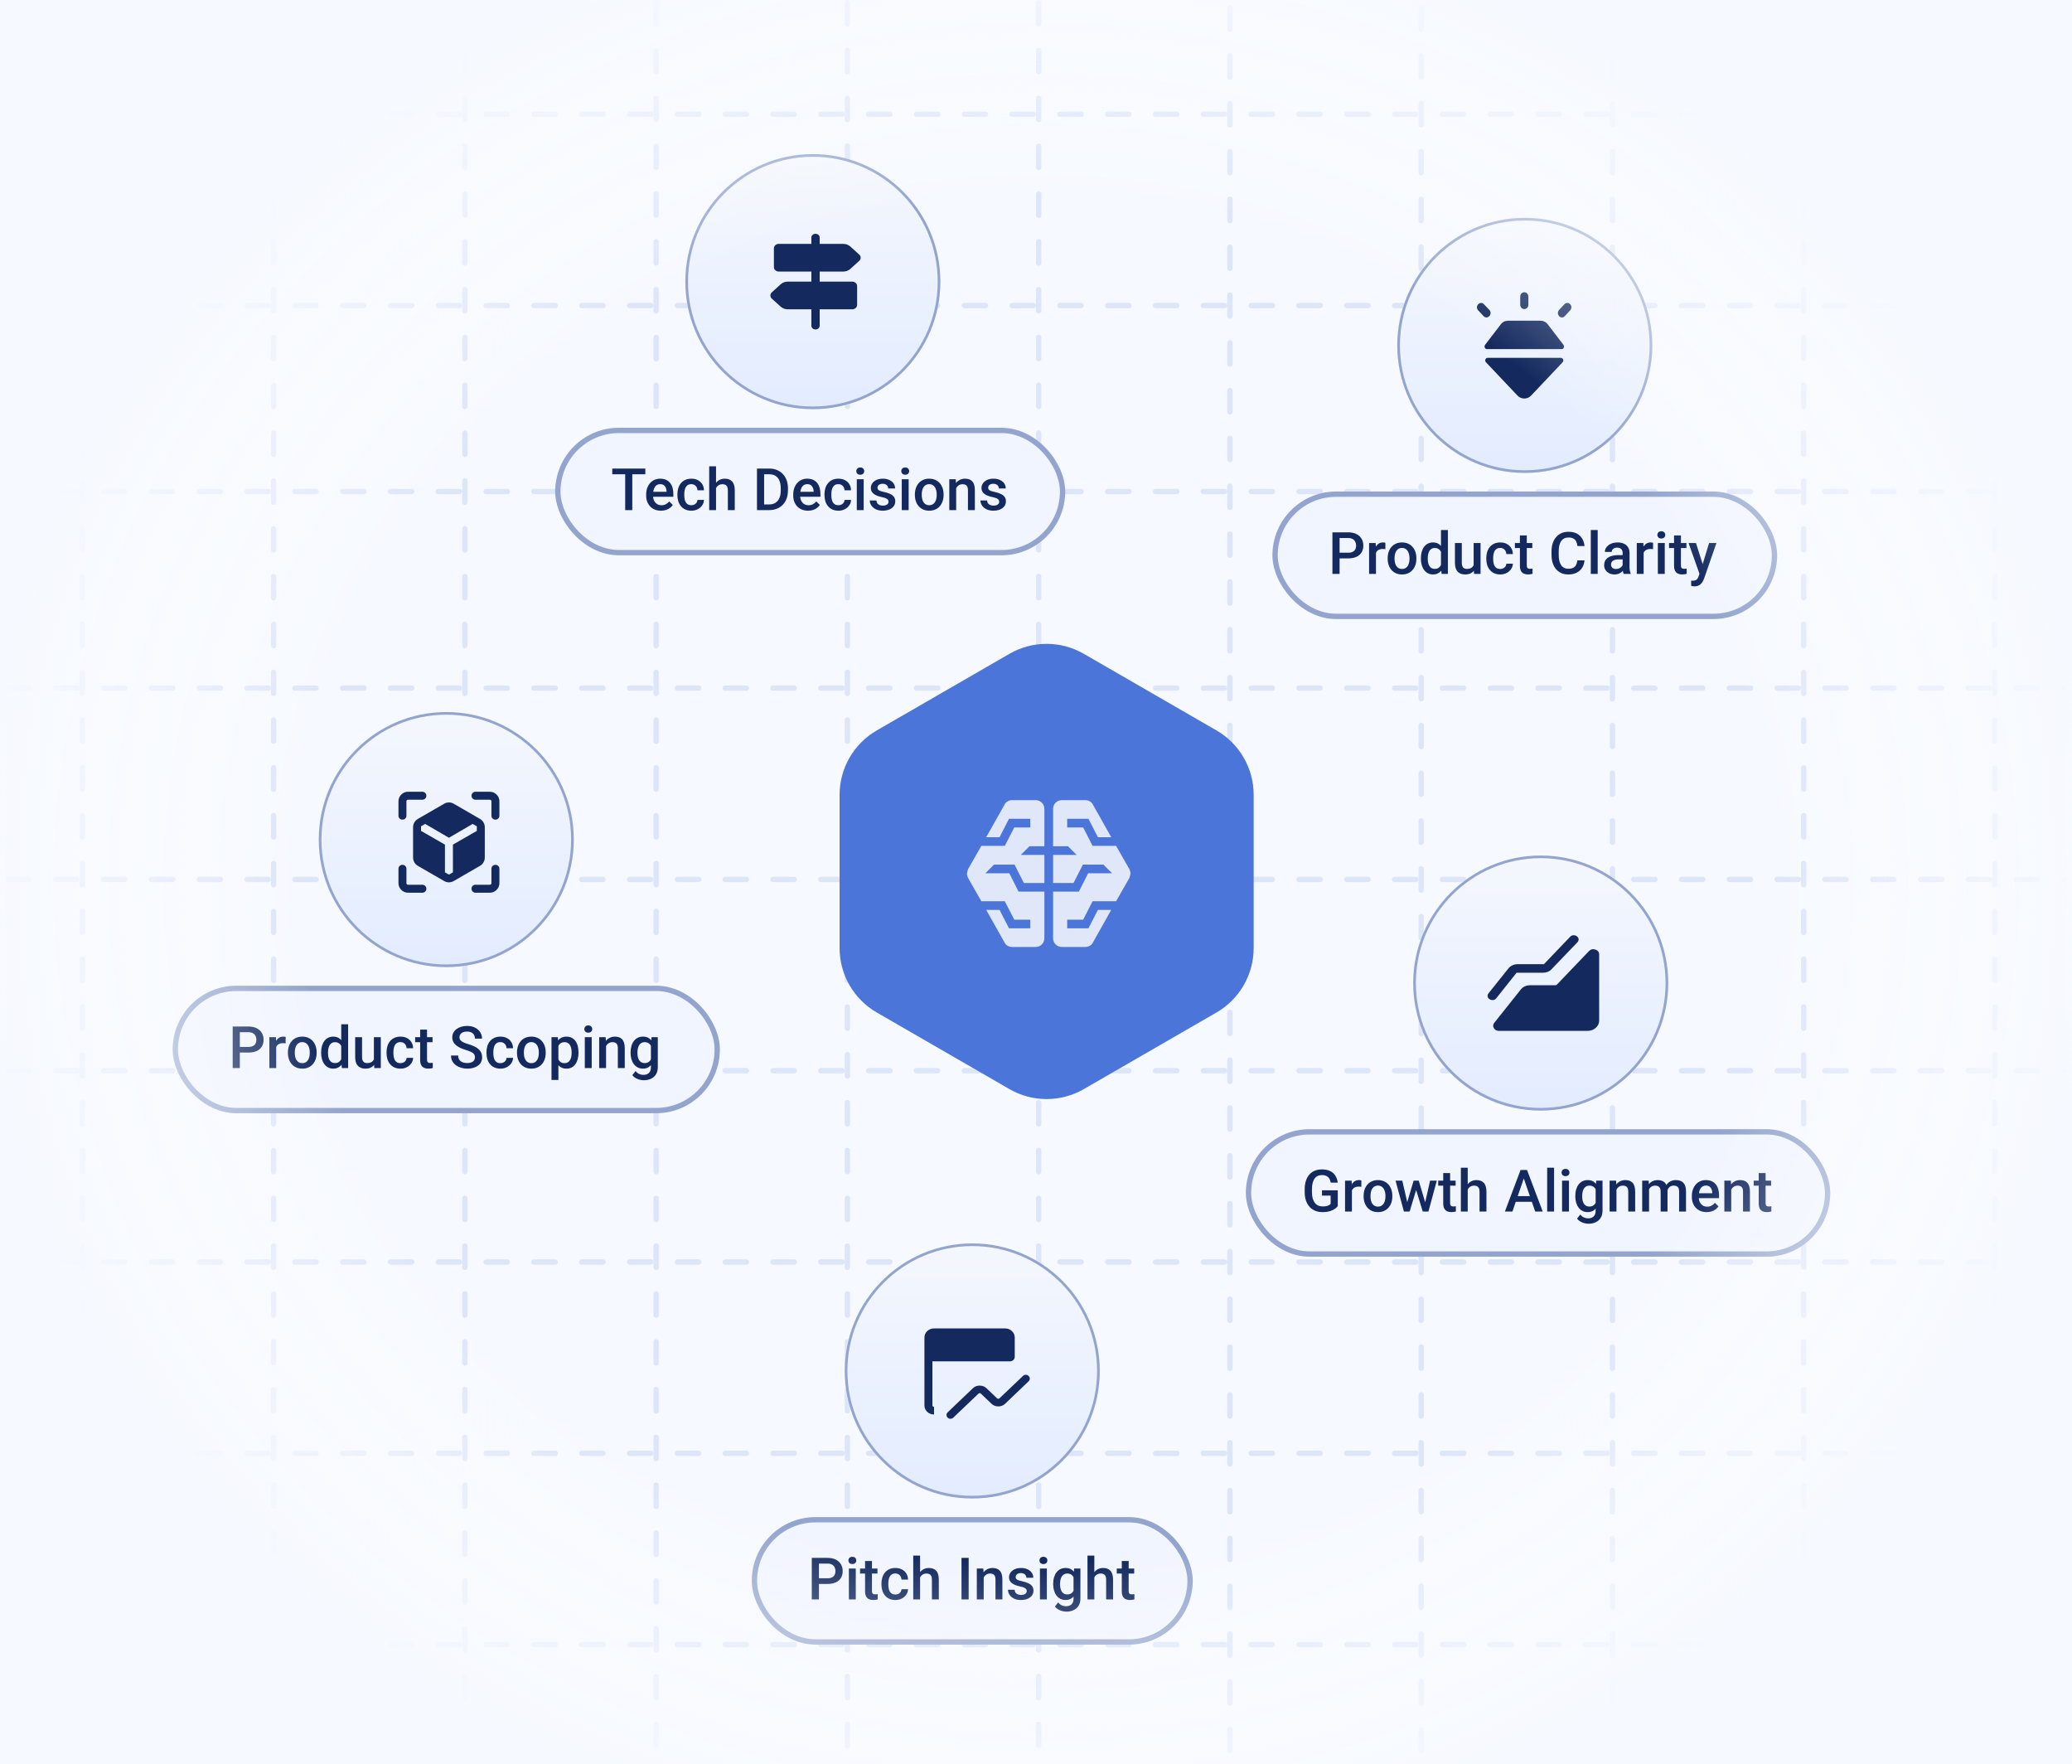<svg width="390" height="332" viewBox="0 0 390 332" fill="none" xmlns="http://www.w3.org/2000/svg">
<rect x="1" width="388" height="332" rx="16" fill="#F6F9FF"/>
<g opacity="0.3">
<line x1="1.5" y1="21.5" x2="388.5" y2="21.5" stroke="#A0B6EB" stroke-linecap="round" stroke-dasharray="4 5"/>
<line x1="1.5" y1="57.5" x2="388.5" y2="57.5" stroke="#A0B6EB" stroke-linecap="round" stroke-dasharray="4 5"/>
<line x1="1.5" y1="92.5" x2="388.5" y2="92.5" stroke="#A0B6EB" stroke-linecap="round" stroke-dasharray="4 5"/>
<line x1="1.5" y1="129.5" x2="388.5" y2="129.5" stroke="#A0B6EB" stroke-linecap="round" stroke-dasharray="4 5"/>
<line x1="1.5" y1="165.5" x2="388.5" y2="165.5" stroke="#A0B6EB" stroke-linecap="round" stroke-dasharray="4 5"/>
<line x1="1.5" y1="201.5" x2="388.5" y2="201.5" stroke="#A0B6EB" stroke-linecap="round" stroke-dasharray="4 5"/>
<line x1="1.5" y1="237.5" x2="388.5" y2="237.5" stroke="#A0B6EB" stroke-linecap="round" stroke-dasharray="4 5"/>
<line x1="1.5" y1="273.5" x2="388.5" y2="273.5" stroke="#A0B6EB" stroke-linecap="round" stroke-dasharray="4 5"/>
<line x1="1.5" y1="309.5" x2="388.5" y2="309.5" stroke="#A0B6EB" stroke-linecap="round" stroke-dasharray="4 5"/>
<line x1="339.5" y1="0.5" x2="339.5" y2="331.5" stroke="#A0B6EB" stroke-linecap="round" stroke-dasharray="4 5"/>
<line x1="375.5" y1="0.5" x2="375.5" y2="331.5" stroke="#A0B6EB" stroke-linecap="round" stroke-dasharray="4 5"/>
<line x1="303.5" y1="1.5" x2="303.5" y2="331.5" stroke="#A0B6EB" stroke-linecap="round" stroke-dasharray="4 5"/>
<line x1="267.5" y1="1.5" x2="267.5" y2="331.5" stroke="#A0B6EB" stroke-linecap="round" stroke-dasharray="4 5"/>
<line x1="231.5" y1="1.5" x2="231.5" y2="331.5" stroke="#A0B6EB" stroke-linecap="round" stroke-dasharray="4 5"/>
<line x1="195.5" y1="0.5" x2="195.5" y2="331.5" stroke="#A0B6EB" stroke-linecap="round" stroke-dasharray="4 5"/>
<line x1="159.5" y1="0.5" x2="159.5" y2="331.5" stroke="#A0B6EB" stroke-linecap="round" stroke-dasharray="4 5"/>
<line x1="123.5" y1="0.5" x2="123.5" y2="331.5" stroke="#A0B6EB" stroke-linecap="round" stroke-dasharray="4 5"/>
<line x1="87.5" y1="0.5" x2="87.5" y2="331.5" stroke="#A0B6EB" stroke-linecap="round" stroke-dasharray="4 5"/>
<line x1="51.5" y1="0.5" x2="51.5" y2="331.5" stroke="#A0B6EB" stroke-linecap="round" stroke-dasharray="4 5"/>
<line x1="15.5" y1="0.5" x2="15.5" y2="331.5" stroke="#A0B6EB" stroke-linecap="round" stroke-dasharray="4 5"/>
</g>
<g filter="url(#filter0_ii_5969_753)">
<path d="M190 123.041C194.332 120.541 199.668 120.541 204 123.041L228.971 137.459C233.303 139.959 235.971 144.581 235.971 149.583V178.417C235.971 183.419 233.303 188.041 228.971 190.541L204 204.959C199.668 207.459 194.332 207.459 190 204.959L165.029 190.541C160.697 188.041 158.029 183.419 158.029 178.417V149.583C158.029 144.581 160.697 139.959 165.029 137.459L190 123.041Z" fill="#4C75D9"/>
</g>
<mask id="mask0_5969_753" style="mask-type:alpha" maskUnits="userSpaceOnUse" x="178" y="145" width="38" height="38">
<rect x="178.051" y="145.053" width="37.895" height="37.895" fill="#D9D9D9"/>
</mask>
<g mask="url(#mask0_5969_753)">
<path d="M190.527 178.211C190.222 178.211 189.938 178.138 189.674 177.993C189.41 177.848 189.207 177.633 189.065 177.35L185.627 171.232H188.137L189.92 174.703H193.918V173.074H190.908L189.125 169.603H184.714L182.214 165.228C182.152 165.086 182.101 164.947 182.061 164.811C182.02 164.676 182 164.537 182 164.395C182 164.296 182.071 164.018 182.214 163.562L184.714 159.187H189.125L190.908 155.716H193.918V154.086H189.92L188.137 157.558H185.627L189.065 151.44C189.207 151.156 189.41 150.942 189.674 150.797C189.938 150.652 190.222 150.579 190.527 150.579H194.898C195.376 150.579 195.775 150.738 196.095 151.056C196.415 151.373 196.575 151.769 196.575 152.244V159.258H193.775L192.135 160.888H196.575V166.166H192.709L190.962 162.712H187.107L185.466 164.342H189.974L191.721 167.796H196.575V176.545C196.575 177.02 196.415 177.417 196.095 177.734C195.775 178.052 195.376 178.211 194.898 178.211H190.527ZM199.891 178.211C199.413 178.211 199.014 178.052 198.695 177.734C198.375 177.417 198.215 177.02 198.215 176.545V167.796H203.068L204.816 164.342H209.323L207.683 162.712H203.828L202.063 166.166H198.215V160.888H202.655L201.014 159.258H198.215V152.244C198.215 151.769 198.375 151.373 198.695 151.056C199.014 150.738 199.413 150.579 199.891 150.579H204.263C204.567 150.579 204.851 150.652 205.115 150.797C205.379 150.942 205.582 151.156 205.725 151.44L209.162 157.558H206.652L204.869 154.086H200.872V155.716H203.881L205.647 159.187H210.076L212.575 163.562C212.637 163.704 212.688 163.843 212.729 163.979C212.769 164.114 212.789 164.253 212.789 164.395C212.789 164.494 212.718 164.772 212.575 165.228L210.076 169.603H205.647L203.881 173.074H200.872V174.703H204.869L206.652 171.232H209.162L205.725 177.35C205.582 177.633 205.379 177.848 205.115 177.993C204.851 178.138 204.567 178.211 204.263 178.211H199.891Z" fill="#DFE7F8"/>
</g>
<g filter="url(#filter1_d_5969_753)">
<circle cx="287" cy="65" r="24" fill="url(#paint0_linear_5969_753)"/>
<circle cx="287" cy="65" r="23.75" stroke="#93A5CE" stroke-width="0.5"/>
</g>
<path d="M278.237 57.256C278.389 57.093 278.567 57.011 278.77 57.011C278.974 57.011 279.155 57.093 279.313 57.256L280.328 58.317C280.486 58.48 280.565 58.674 280.565 58.898C280.565 59.121 280.486 59.318 280.328 59.488C280.176 59.651 279.995 59.733 279.787 59.733C279.578 59.733 279.395 59.651 279.236 59.488L278.237 58.41C278.079 58.247 278 58.056 278 57.838C278 57.62 278.079 57.426 278.237 57.256ZM286.91 55C287.127 55 287.309 55.079 287.456 55.236C287.602 55.393 287.676 55.588 287.676 55.821V57.338C287.676 57.571 287.602 57.766 287.456 57.923C287.309 58.081 287.127 58.159 286.91 58.159C286.693 58.159 286.511 58.081 286.365 57.923C286.218 57.766 286.145 57.571 286.145 57.338V55.821C286.145 55.588 286.218 55.393 286.365 55.236C286.511 55.079 286.693 55 286.91 55ZM295.548 57.256C295.706 57.426 295.783 57.618 295.778 57.833C295.772 58.048 295.691 58.24 295.532 58.41L294.533 59.488C294.381 59.651 294.202 59.734 293.996 59.738C293.789 59.741 293.609 59.658 293.458 59.488C293.306 59.325 293.232 59.13 293.235 58.903C293.238 58.675 293.316 58.48 293.467 58.317L294.457 57.256C294.609 57.093 294.79 57.011 295.002 57.011C295.214 57.011 295.396 57.093 295.548 57.256ZM280.031 67.342H293.779C293.992 67.342 294.138 67.443 294.22 67.644C294.302 67.846 294.264 68.027 294.107 68.189L288.202 74.433C287.85 74.811 287.419 75 286.91 75C286.401 75 285.971 74.811 285.619 74.433L279.703 68.189C279.546 68.027 279.509 67.846 279.591 67.644C279.672 67.443 279.819 67.342 280.031 67.342ZM279.539 64.88L282.461 61.07C282.629 60.836 282.838 60.657 283.089 60.534C283.34 60.411 283.606 60.35 283.886 60.35H289.925C290.205 60.35 290.471 60.411 290.722 60.534C290.973 60.657 291.182 60.836 291.35 61.07L294.272 64.88C294.395 65.049 294.419 65.227 294.344 65.416C294.269 65.605 294.13 65.699 293.929 65.699H279.882C279.681 65.699 279.542 65.605 279.467 65.416C279.392 65.227 279.416 65.049 279.539 64.88Z" fill="#142A5F"/>
<rect x="240" y="93" width="94" height="23" rx="11.5" fill="#F1F5FF"/>
<rect x="240" y="93" width="94" height="23" rx="11.5" stroke="#93A5CE"/>
<path d="M253.765 105.083H251.729V104.015H253.765C254.12 104.015 254.406 103.957 254.625 103.843C254.843 103.728 255.002 103.571 255.103 103.37C255.206 103.166 255.258 102.933 255.258 102.672C255.258 102.425 255.206 102.194 255.103 101.979C255.002 101.761 254.843 101.585 254.625 101.453C254.406 101.32 254.12 101.254 253.765 101.254H252.143V108H250.795V100.18H253.765C254.37 100.18 254.884 100.287 255.307 100.502C255.733 100.713 256.057 101.007 256.279 101.383C256.501 101.755 256.612 102.181 256.612 102.661C256.612 103.166 256.501 103.599 256.279 103.961C256.057 104.323 255.733 104.6 255.307 104.793C254.884 104.987 254.37 105.083 253.765 105.083ZM258.991 103.295V108H257.697V102.188H258.932L258.991 103.295ZM260.769 102.151L260.758 103.354C260.68 103.34 260.594 103.329 260.5 103.322C260.411 103.315 260.321 103.311 260.232 103.311C260.01 103.311 259.815 103.343 259.646 103.408C259.478 103.469 259.337 103.558 259.222 103.676C259.111 103.791 259.025 103.931 258.964 104.095C258.903 104.26 258.868 104.444 258.857 104.648L258.562 104.67C258.562 104.305 258.597 103.966 258.669 103.655C258.741 103.343 258.848 103.069 258.991 102.833C259.138 102.597 259.321 102.412 259.539 102.28C259.761 102.147 260.017 102.081 260.307 102.081C260.386 102.081 260.47 102.088 260.56 102.103C260.653 102.117 260.722 102.133 260.769 102.151ZM261.193 105.159V105.035C261.193 104.616 261.254 104.228 261.376 103.87C261.498 103.508 261.673 103.195 261.902 102.93C262.135 102.661 262.418 102.453 262.751 102.307C263.088 102.156 263.467 102.081 263.89 102.081C264.316 102.081 264.695 102.156 265.028 102.307C265.365 102.453 265.65 102.661 265.882 102.93C266.115 103.195 266.292 103.508 266.414 103.87C266.536 104.228 266.597 104.616 266.597 105.035V105.159C266.597 105.578 266.536 105.966 266.414 106.324C266.292 106.682 266.115 106.996 265.882 107.264C265.65 107.529 265.367 107.737 265.034 107.887C264.701 108.034 264.323 108.107 263.9 108.107C263.474 108.107 263.093 108.034 262.756 107.887C262.423 107.737 262.14 107.529 261.908 107.264C261.675 106.996 261.498 106.682 261.376 106.324C261.254 105.966 261.193 105.578 261.193 105.159ZM262.488 105.035V105.159C262.488 105.42 262.515 105.667 262.568 105.9C262.622 106.133 262.706 106.337 262.821 106.512C262.935 106.688 263.082 106.826 263.261 106.926C263.44 107.026 263.653 107.076 263.9 107.076C264.14 107.076 264.348 107.026 264.523 106.926C264.702 106.826 264.849 106.688 264.964 106.512C265.078 106.337 265.163 106.133 265.216 105.9C265.274 105.667 265.302 105.42 265.302 105.159V105.035C265.302 104.777 265.274 104.534 265.216 104.305C265.163 104.072 265.077 103.866 264.958 103.687C264.844 103.508 264.697 103.368 264.518 103.268C264.343 103.164 264.133 103.112 263.89 103.112C263.646 103.112 263.435 103.164 263.256 103.268C263.08 103.368 262.935 103.508 262.821 103.687C262.706 103.866 262.622 104.072 262.568 104.305C262.515 104.534 262.488 104.777 262.488 105.035ZM271.227 106.797V99.75H272.526V108H271.35L271.227 106.797ZM267.445 105.159V105.046C267.445 104.605 267.497 104.204 267.601 103.843C267.705 103.478 267.855 103.164 268.052 102.903C268.249 102.638 268.489 102.436 268.772 102.296C269.055 102.153 269.374 102.081 269.728 102.081C270.079 102.081 270.387 102.149 270.652 102.285C270.917 102.421 271.142 102.616 271.329 102.871C271.515 103.121 271.663 103.422 271.774 103.773C271.885 104.12 271.964 104.507 272.011 104.933V105.293C271.964 105.708 271.885 106.088 271.774 106.432C271.663 106.775 271.515 107.073 271.329 107.323C271.142 107.574 270.915 107.767 270.646 107.903C270.382 108.039 270.072 108.107 269.717 108.107C269.366 108.107 269.049 108.034 268.767 107.887C268.487 107.74 268.249 107.535 268.052 107.27C267.855 107.005 267.705 106.693 267.601 106.335C267.497 105.973 267.445 105.581 267.445 105.159ZM268.74 105.046V105.159C268.74 105.424 268.763 105.671 268.81 105.9C268.86 106.129 268.937 106.331 269.041 106.507C269.144 106.679 269.279 106.815 269.443 106.915C269.612 107.012 269.812 107.06 270.045 107.06C270.339 107.06 270.58 106.996 270.77 106.867C270.96 106.738 271.108 106.564 271.216 106.346C271.327 106.124 271.402 105.877 271.441 105.604V104.632C271.42 104.421 271.375 104.224 271.307 104.042C271.243 103.859 271.155 103.7 271.044 103.563C270.933 103.424 270.795 103.316 270.63 103.241C270.469 103.162 270.278 103.123 270.056 103.123C269.819 103.123 269.619 103.173 269.454 103.273C269.289 103.374 269.153 103.512 269.046 103.687C268.942 103.862 268.865 104.067 268.815 104.299C268.765 104.532 268.74 104.781 268.74 105.046ZM277.376 106.63V102.188H278.676V108H277.452L277.376 106.63ZM277.559 105.422L277.994 105.411C277.994 105.801 277.951 106.161 277.865 106.491C277.779 106.817 277.647 107.101 277.468 107.345C277.289 107.585 277.06 107.773 276.78 107.909C276.501 108.041 276.166 108.107 275.776 108.107C275.493 108.107 275.233 108.066 274.997 107.984C274.761 107.902 274.557 107.774 274.385 107.603C274.216 107.431 274.086 107.207 273.993 106.931C273.9 106.655 273.853 106.326 273.853 105.943V102.188H275.147V105.954C275.147 106.165 275.173 106.342 275.223 106.485C275.273 106.625 275.341 106.738 275.427 106.824C275.513 106.91 275.613 106.971 275.728 107.006C275.842 107.042 275.964 107.06 276.093 107.06C276.462 107.06 276.752 106.988 276.963 106.845C277.178 106.698 277.33 106.501 277.419 106.254C277.513 106.007 277.559 105.73 277.559 105.422ZM282.377 107.076C282.588 107.076 282.778 107.035 282.946 106.953C283.118 106.867 283.256 106.749 283.36 106.598C283.467 106.448 283.526 106.274 283.537 106.077H284.756C284.749 106.453 284.638 106.795 284.423 107.103C284.208 107.411 283.924 107.656 283.569 107.839C283.215 108.018 282.823 108.107 282.393 108.107C281.949 108.107 281.562 108.032 281.233 107.882C280.903 107.728 280.63 107.517 280.411 107.248C280.193 106.979 280.028 106.67 279.917 106.319C279.81 105.968 279.756 105.592 279.756 105.191V105.003C279.756 104.602 279.81 104.226 279.917 103.875C280.028 103.521 280.193 103.209 280.411 102.94C280.63 102.672 280.903 102.462 281.233 102.312C281.562 102.158 281.947 102.081 282.388 102.081C282.853 102.081 283.261 102.174 283.612 102.36C283.963 102.543 284.239 102.799 284.439 103.128C284.644 103.454 284.749 103.834 284.756 104.267H283.537C283.526 104.052 283.473 103.859 283.376 103.687C283.283 103.512 283.15 103.372 282.979 103.268C282.81 103.164 282.608 103.112 282.372 103.112C282.11 103.112 281.894 103.166 281.722 103.273C281.55 103.377 281.416 103.521 281.319 103.703C281.222 103.882 281.152 104.084 281.109 104.31C281.07 104.532 281.05 104.763 281.05 105.003V105.191C281.05 105.431 281.07 105.664 281.109 105.889C281.149 106.115 281.217 106.317 281.313 106.496C281.414 106.672 281.55 106.813 281.722 106.92C281.894 107.024 282.112 107.076 282.377 107.076ZM288.414 102.188V103.134H285.138V102.188H288.414ZM286.083 100.765H287.377V106.394C287.377 106.573 287.403 106.711 287.453 106.808C287.506 106.901 287.58 106.963 287.673 106.996C287.766 107.028 287.875 107.044 288 107.044C288.09 107.044 288.176 107.039 288.258 107.028C288.341 107.017 288.407 107.006 288.457 106.996L288.462 107.984C288.355 108.016 288.23 108.045 288.086 108.07C287.947 108.095 287.786 108.107 287.603 108.107C287.306 108.107 287.043 108.056 286.813 107.952C286.584 107.844 286.405 107.671 286.276 107.431C286.147 107.191 286.083 106.872 286.083 106.475V100.765ZM296.9 105.454H298.243C298.2 105.966 298.057 106.423 297.813 106.824C297.57 107.221 297.228 107.535 296.788 107.764C296.347 107.993 295.812 108.107 295.182 108.107C294.698 108.107 294.263 108.021 293.876 107.85C293.49 107.674 293.159 107.427 292.883 107.108C292.607 106.786 292.396 106.398 292.249 105.943C292.106 105.488 292.034 104.98 292.034 104.417V103.768C292.034 103.205 292.108 102.697 292.254 102.242C292.405 101.787 292.62 101.399 292.899 101.077C293.178 100.751 293.513 100.502 293.903 100.33C294.297 100.158 294.739 100.072 295.23 100.072C295.853 100.072 296.379 100.187 296.809 100.416C297.239 100.645 297.572 100.962 297.808 101.367C298.048 101.771 298.195 102.235 298.249 102.758H296.906C296.87 102.421 296.791 102.133 296.669 101.893C296.551 101.653 296.376 101.471 296.143 101.345C295.91 101.216 295.606 101.152 295.23 101.152C294.922 101.152 294.653 101.209 294.424 101.324C294.195 101.438 294.004 101.607 293.85 101.829C293.696 102.051 293.579 102.325 293.5 102.65C293.425 102.973 293.388 103.341 293.388 103.757V104.417C293.388 104.811 293.422 105.169 293.49 105.492C293.561 105.81 293.669 106.084 293.812 106.313C293.959 106.543 294.145 106.72 294.371 106.845C294.596 106.971 294.867 107.033 295.182 107.033C295.565 107.033 295.875 106.972 296.111 106.851C296.351 106.729 296.532 106.552 296.653 106.319C296.779 106.083 296.861 105.794 296.9 105.454ZM300.725 99.75V108H299.425V99.75H300.725ZM305.419 106.834V104.063C305.419 103.855 305.381 103.676 305.306 103.526C305.231 103.375 305.116 103.259 304.962 103.177C304.812 103.094 304.622 103.053 304.393 103.053C304.182 103.053 303.999 103.089 303.845 103.161C303.691 103.232 303.571 103.329 303.485 103.451C303.399 103.572 303.356 103.71 303.356 103.864H302.067C302.067 103.635 302.123 103.413 302.234 103.198C302.345 102.983 302.506 102.792 302.717 102.624C302.929 102.455 303.181 102.323 303.475 102.226C303.768 102.129 304.098 102.081 304.463 102.081C304.9 102.081 305.286 102.154 305.623 102.301C305.963 102.448 306.23 102.67 306.423 102.967C306.62 103.261 306.719 103.63 306.719 104.074V106.657C306.719 106.922 306.737 107.16 306.772 107.372C306.812 107.579 306.867 107.76 306.939 107.914V108H305.612C305.551 107.86 305.503 107.683 305.467 107.468C305.435 107.25 305.419 107.039 305.419 106.834ZM305.607 104.466L305.618 105.266H304.688C304.449 105.266 304.237 105.289 304.055 105.336C303.872 105.379 303.72 105.443 303.598 105.529C303.476 105.615 303.385 105.719 303.324 105.841C303.263 105.963 303.233 106.1 303.233 106.254C303.233 106.408 303.269 106.55 303.34 106.679C303.412 106.804 303.516 106.903 303.652 106.974C303.792 107.046 303.96 107.082 304.157 107.082C304.422 107.082 304.653 107.028 304.85 106.92C305.05 106.809 305.208 106.675 305.322 106.518C305.437 106.356 305.498 106.204 305.505 106.061L305.924 106.636C305.881 106.783 305.807 106.94 305.704 107.108C305.6 107.277 305.464 107.438 305.295 107.592C305.131 107.742 304.932 107.866 304.699 107.962C304.47 108.059 304.205 108.107 303.904 108.107C303.525 108.107 303.186 108.032 302.889 107.882C302.592 107.728 302.359 107.522 302.191 107.264C302.023 107.003 301.938 106.707 301.938 106.378C301.938 106.07 301.996 105.798 302.11 105.562C302.229 105.322 302.4 105.121 302.626 104.96C302.855 104.799 303.134 104.677 303.464 104.595C303.793 104.509 304.169 104.466 304.592 104.466H305.607ZM309.372 103.295V108H308.078V102.188H309.313L309.372 103.295ZM311.15 102.151L311.139 103.354C311.06 103.34 310.974 103.329 310.881 103.322C310.792 103.315 310.702 103.311 310.613 103.311C310.391 103.311 310.196 103.343 310.027 103.408C309.859 103.469 309.718 103.558 309.603 103.676C309.492 103.791 309.406 103.931 309.345 104.095C309.284 104.26 309.249 104.444 309.238 104.648L308.942 104.67C308.942 104.305 308.978 103.966 309.05 103.655C309.121 103.343 309.229 103.069 309.372 102.833C309.519 102.597 309.701 102.412 309.92 102.28C310.142 102.147 310.398 102.081 310.688 102.081C310.767 102.081 310.851 102.088 310.94 102.103C311.034 102.117 311.103 102.133 311.15 102.151ZM313.347 102.188V108H312.047V102.188H313.347ZM311.961 100.663C311.961 100.466 312.025 100.303 312.154 100.174C312.287 100.042 312.469 99.976 312.702 99.976C312.931 99.976 313.112 100.042 313.245 100.174C313.377 100.303 313.443 100.466 313.443 100.663C313.443 100.856 313.377 101.018 313.245 101.146C313.112 101.275 312.931 101.34 312.702 101.34C312.469 101.34 312.287 101.275 312.154 101.146C312.025 101.018 311.961 100.856 311.961 100.663ZM317.429 102.188V103.134H314.152V102.188H317.429ZM315.098 100.765H316.392V106.394C316.392 106.573 316.417 106.711 316.467 106.808C316.521 106.901 316.594 106.963 316.688 106.996C316.781 107.028 316.89 107.044 317.015 107.044C317.105 107.044 317.191 107.039 317.273 107.028C317.355 107.017 317.422 107.006 317.472 106.996L317.477 107.984C317.37 108.016 317.244 108.045 317.101 108.07C316.961 108.095 316.8 108.107 316.618 108.107C316.32 108.107 316.057 108.056 315.828 107.952C315.599 107.844 315.42 107.671 315.291 107.431C315.162 107.191 315.098 106.872 315.098 106.475V100.765ZM320.114 107.366L321.693 102.188H323.079L320.748 108.886C320.694 109.029 320.625 109.185 320.539 109.354C320.453 109.522 320.34 109.681 320.2 109.832C320.064 109.986 319.894 110.109 319.69 110.202C319.486 110.299 319.239 110.347 318.949 110.347C318.834 110.347 318.723 110.336 318.616 110.315C318.512 110.297 318.413 110.277 318.32 110.256L318.315 109.268C318.351 109.271 318.394 109.275 318.444 109.278C318.498 109.282 318.541 109.284 318.573 109.284C318.788 109.284 318.967 109.257 319.11 109.203C319.253 109.153 319.369 109.071 319.459 108.956C319.552 108.841 319.631 108.688 319.695 108.494L320.114 107.366ZM319.223 102.188L320.603 106.539L320.834 107.903L319.937 108.134L317.826 102.188H319.223Z" fill="#142A5F"/>
<g filter="url(#filter2_d_5969_753)">
<circle cx="290" cy="185" r="24" fill="url(#paint1_linear_5969_753)"/>
<circle cx="290" cy="185" r="23.75" stroke="#93A5CE" stroke-width="0.5"/>
</g>
<path d="M298.831 194H282.144C281.698 194 281.375 193.827 281.177 193.48C280.978 193.133 281.007 192.798 281.264 192.475L286.247 186.215C286.444 185.957 286.699 185.758 287.012 185.62C287.326 185.482 287.659 185.413 288.013 185.413H292.763C292.817 185.413 292.867 185.402 292.913 185.381C292.959 185.361 293.001 185.333 293.04 185.299L299.096 178.976C299.425 178.635 299.825 178.542 300.295 178.698C300.765 178.854 301 179.159 301 179.611V192.06C301 192.595 300.788 193.052 300.364 193.431C299.94 193.81 299.429 194 298.831 194ZM285.456 183.059L281.631 187.869C281.485 188.057 281.292 188.167 281.053 188.198C280.814 188.229 280.589 188.179 280.378 188.049C280.167 187.918 280.045 187.746 280.01 187.532C279.975 187.318 280.031 187.116 280.177 186.928L283.905 182.268C284.102 182.01 284.357 181.808 284.67 181.665C284.983 181.521 285.316 181.449 285.67 181.449H290.605L295.546 176.284C295.713 176.106 295.915 176.012 296.155 176.001C296.394 175.99 296.613 176.059 296.811 176.208C297.01 176.356 297.117 176.536 297.133 176.746C297.149 176.957 297.074 177.151 296.908 177.328L292.059 182.38C291.862 182.603 291.621 182.772 291.335 182.887C291.05 183.002 290.749 183.059 290.432 183.059H285.456Z" fill="#142A5F"/>
<rect x="235" y="213" width="109" height="23" rx="11.5" fill="#F1F5FF"/>
<rect x="235" y="213" width="109" height="23" rx="11.5" stroke="#93A5CE"/>
<path d="M251.8 224.004V226.99C251.689 227.137 251.515 227.298 251.279 227.474C251.046 227.646 250.736 227.794 250.35 227.919C249.963 228.045 249.481 228.107 248.905 228.107C248.414 228.107 247.965 228.025 247.557 227.86C247.148 227.692 246.796 227.447 246.499 227.125C246.205 226.802 245.978 226.41 245.816 225.948C245.655 225.483 245.575 224.953 245.575 224.358V223.816C245.575 223.225 245.648 222.699 245.795 222.237C245.945 221.771 246.16 221.377 246.439 221.055C246.719 220.733 247.055 220.489 247.449 220.325C247.847 220.156 248.296 220.072 248.797 220.072C249.438 220.072 249.968 220.18 250.387 220.395C250.81 220.606 251.136 220.899 251.365 221.275C251.594 221.651 251.739 222.081 251.8 222.564H250.479C250.436 222.292 250.351 222.049 250.226 221.834C250.104 221.619 249.929 221.451 249.7 221.329C249.474 221.204 249.181 221.141 248.819 221.141C248.507 221.141 248.233 221.2 247.997 221.318C247.761 221.437 247.564 221.61 247.406 221.839C247.252 222.069 247.136 222.348 247.057 222.677C246.978 223.007 246.939 223.383 246.939 223.805V224.358C246.939 224.788 246.984 225.169 247.073 225.502C247.166 225.835 247.299 226.117 247.471 226.346C247.646 226.575 247.859 226.749 248.11 226.867C248.361 226.981 248.643 227.039 248.958 227.039C249.266 227.039 249.519 227.014 249.716 226.963C249.913 226.91 250.069 226.847 250.183 226.775C250.301 226.7 250.393 226.629 250.457 226.561V225.008H248.83V224.004H251.8ZM254.464 223.295V228H253.169V222.188H254.405L254.464 223.295ZM256.242 222.151L256.231 223.354C256.152 223.34 256.066 223.329 255.973 223.322C255.884 223.315 255.794 223.311 255.705 223.311C255.483 223.311 255.287 223.343 255.119 223.408C254.951 223.469 254.809 223.558 254.695 223.676C254.584 223.791 254.498 223.931 254.437 224.095C254.376 224.26 254.34 224.444 254.33 224.648L254.034 224.67C254.034 224.305 254.07 223.966 254.142 223.655C254.213 223.343 254.321 223.069 254.464 222.833C254.611 222.597 254.793 222.412 255.012 222.28C255.234 222.147 255.49 222.081 255.78 222.081C255.859 222.081 255.943 222.088 256.032 222.103C256.125 222.117 256.195 222.133 256.242 222.151ZM256.666 225.159V225.035C256.666 224.616 256.727 224.228 256.849 223.87C256.97 223.508 257.146 223.195 257.375 222.93C257.608 222.661 257.891 222.453 258.224 222.307C258.56 222.156 258.94 222.081 259.362 222.081C259.788 222.081 260.168 222.156 260.501 222.307C260.838 222.453 261.122 222.661 261.355 222.93C261.588 223.195 261.765 223.508 261.887 223.87C262.008 224.228 262.069 224.616 262.069 225.035V225.159C262.069 225.578 262.008 225.966 261.887 226.324C261.765 226.682 261.588 226.996 261.355 227.264C261.122 227.529 260.839 227.737 260.506 227.887C260.173 228.034 259.796 228.107 259.373 228.107C258.947 228.107 258.566 228.034 258.229 227.887C257.896 227.737 257.613 227.529 257.38 227.264C257.148 226.996 256.97 226.682 256.849 226.324C256.727 225.966 256.666 225.578 256.666 225.159ZM257.96 225.035V225.159C257.96 225.42 257.987 225.667 258.041 225.9C258.095 226.133 258.179 226.337 258.293 226.512C258.408 226.688 258.555 226.826 258.734 226.926C258.913 227.026 259.126 227.076 259.373 227.076C259.613 227.076 259.821 227.026 259.996 226.926C260.175 226.826 260.322 226.688 260.437 226.512C260.551 226.337 260.635 226.133 260.689 225.9C260.746 225.667 260.775 225.42 260.775 225.159V225.035C260.775 224.777 260.746 224.534 260.689 224.305C260.635 224.072 260.549 223.866 260.431 223.687C260.317 223.508 260.17 223.368 259.991 223.268C259.815 223.164 259.606 223.112 259.362 223.112C259.119 223.112 258.908 223.164 258.729 223.268C258.553 223.368 258.408 223.508 258.293 223.687C258.179 223.866 258.095 224.072 258.041 224.305C257.987 224.534 257.96 224.777 257.96 225.035ZM264.733 226.711L266.076 222.188H266.903L266.678 223.542L265.324 228H264.583L264.733 226.711ZM263.944 222.188L264.991 226.732L265.077 228H264.25L262.676 222.188H263.944ZM268.16 226.679L269.175 222.188H270.438L268.869 228H268.042L268.16 226.679ZM267.043 222.188L268.37 226.657L268.536 228H267.795L266.425 223.537L266.2 222.188H267.043ZM273.982 222.188V223.134H270.706V222.188H273.982ZM271.651 220.765H272.946V226.394C272.946 226.573 272.971 226.711 273.021 226.808C273.075 226.901 273.148 226.963 273.241 226.996C273.334 227.028 273.444 227.044 273.569 227.044C273.658 227.044 273.744 227.039 273.827 227.028C273.909 227.017 273.975 227.006 274.025 226.996L274.031 227.984C273.923 228.016 273.798 228.045 273.655 228.07C273.515 228.095 273.354 228.107 273.171 228.107C272.874 228.107 272.611 228.056 272.382 227.952C272.153 227.844 271.974 227.671 271.845 227.431C271.716 227.191 271.651 226.872 271.651 226.475V220.765ZM276.26 219.75V228H274.971V219.75H276.26ZM276.034 224.879L275.615 224.874C275.619 224.473 275.674 224.102 275.782 223.762C275.893 223.422 276.047 223.127 276.244 222.876C276.444 222.622 276.684 222.427 276.963 222.291C277.243 222.151 277.552 222.081 277.893 222.081C278.179 222.081 278.437 222.12 278.666 222.199C278.899 222.278 279.099 222.405 279.268 222.581C279.436 222.752 279.563 222.978 279.649 223.257C279.738 223.533 279.783 223.87 279.783 224.267V228H278.483V224.256C278.483 223.977 278.442 223.755 278.36 223.59C278.281 223.426 278.165 223.307 278.011 223.236C277.857 223.161 277.669 223.123 277.447 223.123C277.214 223.123 277.008 223.17 276.829 223.263C276.654 223.356 276.507 223.483 276.389 223.644C276.271 223.805 276.181 223.991 276.12 224.203C276.063 224.414 276.034 224.639 276.034 224.879ZM287.007 221.222L284.671 228H283.258L286.202 220.18H287.104L287.007 221.222ZM288.962 228L286.621 221.222L286.519 220.18H287.426L290.38 228H288.962ZM288.85 225.1V226.168H284.596V225.1H288.85ZM292.513 219.75V228H291.213V219.75H292.513ZM295.316 222.188V228H294.017V222.188H295.316ZM293.931 220.663C293.931 220.466 293.995 220.303 294.124 220.174C294.257 220.042 294.439 219.976 294.672 219.976C294.901 219.976 295.082 220.042 295.214 220.174C295.347 220.303 295.413 220.466 295.413 220.663C295.413 220.856 295.347 221.018 295.214 221.146C295.082 221.275 294.901 221.34 294.672 221.34C294.439 221.34 294.257 221.275 294.124 221.146C293.995 221.018 293.931 220.856 293.931 220.663ZM300.457 222.188H301.633V227.839C301.633 228.362 301.522 228.806 301.3 229.171C301.078 229.536 300.768 229.814 300.371 230.003C299.973 230.197 299.513 230.293 298.99 230.293C298.768 230.293 298.521 230.261 298.249 230.197C297.98 230.132 297.719 230.028 297.465 229.885C297.214 229.746 297.005 229.561 296.836 229.332L297.443 228.569C297.651 228.816 297.88 228.997 298.131 229.112C298.382 229.226 298.645 229.284 298.92 229.284C299.218 229.284 299.47 229.228 299.678 229.117C299.889 229.01 300.052 228.85 300.167 228.639C300.281 228.428 300.338 228.17 300.338 227.866V223.504L300.457 222.188ZM296.509 225.159V225.046C296.509 224.605 296.562 224.204 296.67 223.843C296.777 223.478 296.931 223.164 297.132 222.903C297.332 222.638 297.576 222.436 297.862 222.296C298.149 222.153 298.473 222.081 298.834 222.081C299.21 222.081 299.531 222.149 299.796 222.285C300.064 222.421 300.288 222.616 300.467 222.871C300.646 223.121 300.786 223.422 300.886 223.773C300.99 224.12 301.067 224.507 301.117 224.933V225.293C301.071 225.708 300.992 226.088 300.881 226.432C300.77 226.775 300.623 227.073 300.44 227.323C300.258 227.574 300.032 227.767 299.764 227.903C299.499 228.039 299.185 228.107 298.824 228.107C298.469 228.107 298.149 228.034 297.862 227.887C297.579 227.74 297.336 227.535 297.132 227.27C296.931 227.005 296.777 226.693 296.67 226.335C296.562 225.973 296.509 225.581 296.509 225.159ZM297.803 225.046V225.159C297.803 225.424 297.828 225.671 297.878 225.9C297.932 226.129 298.013 226.331 298.12 226.507C298.231 226.679 298.371 226.815 298.539 226.915C298.711 227.012 298.913 227.06 299.146 227.06C299.45 227.06 299.699 226.996 299.893 226.867C300.09 226.738 300.24 226.564 300.344 226.346C300.451 226.124 300.526 225.877 300.569 225.604V224.632C300.548 224.421 300.503 224.224 300.435 224.042C300.371 223.859 300.283 223.7 300.172 223.563C300.061 223.424 299.921 223.316 299.753 223.241C299.585 223.162 299.386 223.123 299.157 223.123C298.924 223.123 298.722 223.173 298.55 223.273C298.378 223.374 298.236 223.512 298.125 223.687C298.018 223.862 297.938 224.067 297.884 224.299C297.83 224.532 297.803 224.781 297.803 225.046ZM304.259 223.429V228H302.965V222.188H304.184L304.259 223.429ZM304.028 224.879L303.609 224.874C303.613 224.462 303.67 224.084 303.781 223.741C303.896 223.397 304.053 223.102 304.254 222.854C304.458 222.607 304.701 222.418 304.984 222.285C305.267 222.149 305.582 222.081 305.93 222.081C306.209 222.081 306.461 222.12 306.687 222.199C306.916 222.274 307.111 222.398 307.272 222.57C307.437 222.742 307.562 222.965 307.648 223.241C307.734 223.513 307.777 223.848 307.777 224.246V228H306.478V224.24C306.478 223.961 306.436 223.741 306.354 223.58C306.275 223.415 306.159 223.299 306.005 223.23C305.854 223.159 305.667 223.123 305.441 223.123C305.219 223.123 305.02 223.17 304.845 223.263C304.669 223.356 304.521 223.483 304.399 223.644C304.281 223.805 304.189 223.991 304.125 224.203C304.061 224.414 304.028 224.639 304.028 224.879ZM310.393 223.37V228H309.099V222.188H310.318L310.393 223.37ZM310.184 224.879L309.743 224.874C309.743 224.473 309.793 224.102 309.894 223.762C309.994 223.422 310.141 223.127 310.334 222.876C310.527 222.622 310.767 222.427 311.054 222.291C311.344 222.151 311.679 222.081 312.058 222.081C312.323 222.081 312.565 222.12 312.783 222.199C313.005 222.274 313.197 222.394 313.358 222.559C313.523 222.724 313.648 222.935 313.734 223.193C313.823 223.451 313.868 223.762 313.868 224.127V228H312.574V224.24C312.574 223.957 312.531 223.735 312.445 223.574C312.362 223.413 312.243 223.299 312.085 223.23C311.931 223.159 311.747 223.123 311.532 223.123C311.288 223.123 311.081 223.17 310.909 223.263C310.74 223.356 310.603 223.483 310.495 223.644C310.388 223.805 310.309 223.991 310.259 224.203C310.209 224.414 310.184 224.639 310.184 224.879ZM313.788 224.536L313.181 224.67C313.181 224.319 313.229 223.988 313.326 223.676C313.426 223.361 313.571 223.085 313.761 222.849C313.954 222.609 314.192 222.421 314.475 222.285C314.758 222.149 315.082 222.081 315.447 222.081C315.744 222.081 316.009 222.122 316.242 222.205C316.479 222.283 316.679 222.409 316.844 222.581C317.008 222.752 317.134 222.976 317.22 223.252C317.306 223.524 317.349 223.854 317.349 224.24V228H316.049V224.235C316.049 223.941 316.006 223.714 315.92 223.553C315.838 223.392 315.719 223.281 315.565 223.22C315.411 223.155 315.227 223.123 315.012 223.123C314.812 223.123 314.634 223.161 314.48 223.236C314.33 223.307 314.203 223.41 314.099 223.542C313.995 223.671 313.917 223.819 313.863 223.988C313.813 224.156 313.788 224.339 313.788 224.536ZM321.243 228.107C320.813 228.107 320.424 228.038 320.077 227.898C319.733 227.755 319.44 227.556 319.196 227.302C318.956 227.048 318.772 226.749 318.643 226.405C318.514 226.061 318.45 225.69 318.45 225.293V225.078C318.45 224.623 318.516 224.212 318.648 223.843C318.781 223.474 318.965 223.159 319.202 222.897C319.438 222.632 319.717 222.43 320.04 222.291C320.362 222.151 320.711 222.081 321.087 222.081C321.502 222.081 321.866 222.151 322.177 222.291C322.489 222.43 322.747 222.627 322.951 222.881C323.158 223.132 323.312 223.431 323.413 223.778C323.516 224.126 323.568 224.509 323.568 224.928V225.481H319.078V224.552H322.29V224.45C322.283 224.217 322.236 223.999 322.15 223.794C322.068 223.59 321.941 223.426 321.769 223.3C321.597 223.175 321.368 223.112 321.082 223.112C320.867 223.112 320.675 223.159 320.507 223.252C320.342 223.341 320.204 223.472 320.093 223.644C319.982 223.816 319.896 224.024 319.835 224.267C319.778 224.507 319.75 224.777 319.75 225.078V225.293C319.75 225.547 319.784 225.784 319.852 226.002C319.923 226.217 320.027 226.405 320.163 226.566C320.299 226.727 320.464 226.854 320.657 226.947C320.851 227.037 321.071 227.082 321.318 227.082C321.629 227.082 321.907 227.019 322.15 226.894C322.394 226.768 322.605 226.591 322.784 226.362L323.466 227.022C323.341 227.205 323.178 227.381 322.978 227.549C322.777 227.714 322.532 227.848 322.242 227.952C321.955 228.056 321.622 228.107 321.243 228.107ZM325.862 223.429V228H324.567V222.188H325.787L325.862 223.429ZM325.631 224.879L325.212 224.874C325.215 224.462 325.273 224.084 325.384 223.741C325.498 223.397 325.656 223.102 325.856 222.854C326.061 222.607 326.304 222.418 326.587 222.285C326.87 222.149 327.185 222.081 327.532 222.081C327.812 222.081 328.064 222.12 328.29 222.199C328.519 222.274 328.714 222.398 328.875 222.57C329.04 222.742 329.165 222.965 329.251 223.241C329.337 223.513 329.38 223.848 329.38 224.246V228H328.08V224.24C328.08 223.961 328.039 223.741 327.957 223.58C327.878 223.415 327.761 223.299 327.607 223.23C327.457 223.159 327.269 223.123 327.043 223.123C326.821 223.123 326.623 223.17 326.447 223.263C326.272 223.356 326.123 223.483 326.001 223.644C325.883 223.805 325.792 223.991 325.728 224.203C325.663 224.414 325.631 224.639 325.631 224.879ZM333.365 222.188V223.134H330.089V222.188H333.365ZM331.034 220.765H332.329V226.394C332.329 226.573 332.354 226.711 332.404 226.808C332.458 226.901 332.531 226.963 332.624 226.996C332.717 227.028 332.826 227.044 332.952 227.044C333.041 227.044 333.127 227.039 333.209 227.028C333.292 227.017 333.358 227.006 333.408 226.996L333.414 227.984C333.306 228.016 333.181 228.045 333.038 228.07C332.898 228.095 332.737 228.107 332.554 228.107C332.257 228.107 331.994 228.056 331.765 227.952C331.535 227.844 331.356 227.671 331.228 227.431C331.099 227.191 331.034 226.872 331.034 226.475V220.765Z" fill="#142A5F"/>
<g filter="url(#filter3_d_5969_753)">
<circle cx="183" cy="258" r="24" fill="url(#paint2_linear_5969_753)"/>
<circle cx="183" cy="258" r="23.75" stroke="#93A5CE" stroke-width="0.5"/>
</g>
<path d="M178.373 266.79C178.228 266.652 178.156 266.484 178.156 266.288C178.156 266.091 178.228 265.924 178.373 265.786L183.119 261.251C183.464 260.922 183.89 260.758 184.399 260.758C184.908 260.758 185.335 260.922 185.68 261.251L187.678 263.154C187.736 263.209 187.809 263.236 187.899 263.236C187.989 263.236 188.063 263.209 188.12 263.154L192.547 258.937C192.696 258.796 192.87 258.723 193.069 258.72C193.268 258.717 193.446 258.789 193.601 258.937C193.756 259.085 193.833 259.255 193.833 259.446C193.833 259.638 193.756 259.808 193.601 259.956L189.18 264.181C188.835 264.51 188.411 264.674 187.907 264.674C187.403 264.674 186.979 264.51 186.634 264.181L184.621 262.264C184.563 262.209 184.489 262.181 184.399 262.181C184.31 262.181 184.236 262.209 184.178 262.264L179.427 266.79C179.288 266.922 179.117 266.991 178.912 266.999C178.708 267.007 178.528 266.937 178.373 266.79ZM175.808 266.193C175.303 266.193 174.875 266.026 174.525 265.693C174.175 265.359 174 264.952 174 264.471V251.722C174 251.241 174.175 250.833 174.525 250.5C174.875 250.167 175.303 250 175.808 250H189.191C189.696 250 190.124 250.167 190.474 250.5C190.824 250.833 190.999 251.241 190.999 251.722V255.33C190.999 255.576 190.913 255.781 190.74 255.945C190.568 256.109 190.353 256.191 190.095 256.191H175.5V264.471C175.5 264.544 175.532 264.611 175.596 264.672C175.66 264.733 175.731 264.764 175.808 264.764V266.193Z" fill="#142A5F"/>
<rect x="142" y="286" width="82" height="23" rx="11.5" fill="#F1F5FF"/>
<rect x="142" y="286" width="82" height="23" rx="11.5" stroke="#93A5CE"/>
<path d="M155.765 298.083H153.729V297.015H155.765C156.12 297.015 156.406 296.957 156.625 296.843C156.843 296.728 157.002 296.571 157.103 296.37C157.206 296.166 157.258 295.933 157.258 295.672C157.258 295.425 157.206 295.194 157.103 294.979C157.002 294.761 156.843 294.585 156.625 294.453C156.406 294.32 156.12 294.254 155.765 294.254H154.143V301H152.795V293.18H155.765C156.37 293.18 156.884 293.287 157.307 293.502C157.733 293.713 158.057 294.007 158.279 294.383C158.501 294.755 158.612 295.181 158.612 295.661C158.612 296.166 158.501 296.599 158.279 296.961C158.057 297.323 157.733 297.6 157.307 297.793C156.884 297.987 156.37 298.083 155.765 298.083ZM161.077 295.188V301H159.777V295.188H161.077ZM159.691 293.663C159.691 293.466 159.756 293.303 159.885 293.174C160.017 293.042 160.2 292.976 160.433 292.976C160.662 292.976 160.843 293.042 160.975 293.174C161.108 293.303 161.174 293.466 161.174 293.663C161.174 293.856 161.108 294.018 160.975 294.146C160.843 294.275 160.662 294.34 160.433 294.34C160.2 294.34 160.017 294.275 159.885 294.146C159.756 294.018 159.691 293.856 159.691 293.663ZM165.159 295.188V296.134H161.883V295.188H165.159ZM162.828 293.765H164.123V299.394C164.123 299.573 164.148 299.711 164.198 299.808C164.251 299.901 164.325 299.963 164.418 299.996C164.511 300.028 164.62 300.044 164.746 300.044C164.835 300.044 164.921 300.039 165.003 300.028C165.086 300.017 165.152 300.006 165.202 299.996L165.208 300.984C165.1 301.016 164.975 301.045 164.832 301.07C164.692 301.095 164.531 301.107 164.348 301.107C164.051 301.107 163.788 301.056 163.559 300.952C163.329 300.844 163.15 300.671 163.021 300.431C162.893 300.191 162.828 299.872 162.828 299.475V293.765ZM168.532 300.076C168.743 300.076 168.933 300.035 169.102 299.953C169.273 299.867 169.411 299.749 169.515 299.598C169.623 299.448 169.682 299.274 169.692 299.077H170.912C170.904 299.453 170.793 299.795 170.579 300.103C170.364 300.411 170.079 300.656 169.725 300.839C169.37 301.018 168.978 301.107 168.548 301.107C168.104 301.107 167.718 301.032 167.388 300.882C167.059 300.728 166.785 300.517 166.566 300.248C166.348 299.979 166.183 299.67 166.072 299.319C165.965 298.968 165.911 298.592 165.911 298.191V298.003C165.911 297.602 165.965 297.226 166.072 296.875C166.183 296.521 166.348 296.209 166.566 295.94C166.785 295.672 167.059 295.462 167.388 295.312C167.718 295.158 168.103 295.081 168.543 295.081C169.008 295.081 169.417 295.174 169.768 295.36C170.118 295.543 170.394 295.799 170.595 296.128C170.799 296.454 170.904 296.834 170.912 297.267H169.692C169.682 297.052 169.628 296.859 169.531 296.687C169.438 296.512 169.306 296.372 169.134 296.268C168.965 296.164 168.763 296.112 168.527 296.112C168.265 296.112 168.049 296.166 167.877 296.273C167.705 296.377 167.571 296.521 167.474 296.703C167.377 296.882 167.308 297.084 167.265 297.31C167.225 297.532 167.206 297.763 167.206 298.003V298.191C167.206 298.431 167.225 298.664 167.265 298.889C167.304 299.115 167.372 299.317 167.469 299.496C167.569 299.672 167.705 299.813 167.877 299.92C168.049 300.024 168.267 300.076 168.532 300.076ZM173.184 292.75V301H171.895V292.75H173.184ZM172.958 297.879L172.539 297.874C172.543 297.473 172.598 297.102 172.706 296.762C172.817 296.422 172.971 296.127 173.167 295.876C173.368 295.622 173.608 295.427 173.887 295.291C174.167 295.151 174.476 295.081 174.816 295.081C175.103 295.081 175.361 295.12 175.59 295.199C175.823 295.278 176.023 295.405 176.191 295.581C176.36 295.752 176.487 295.978 176.573 296.257C176.662 296.533 176.707 296.87 176.707 297.267V301H175.407V297.256C175.407 296.977 175.366 296.755 175.284 296.59C175.205 296.426 175.089 296.307 174.935 296.236C174.781 296.161 174.593 296.123 174.371 296.123C174.138 296.123 173.932 296.17 173.753 296.263C173.577 296.356 173.431 296.483 173.312 296.644C173.194 296.805 173.105 296.991 173.044 297.203C172.987 297.414 172.958 297.639 172.958 297.879ZM182.325 293.18V301H180.977V293.18H182.325ZM185.156 296.429V301H183.861V295.188H185.081L185.156 296.429ZM184.925 297.879L184.506 297.874C184.509 297.462 184.567 297.084 184.678 296.741C184.792 296.397 184.95 296.102 185.15 295.854C185.354 295.607 185.598 295.418 185.881 295.285C186.164 295.149 186.479 295.081 186.826 295.081C187.105 295.081 187.358 295.12 187.583 295.199C187.813 295.274 188.008 295.398 188.169 295.57C188.334 295.742 188.459 295.965 188.545 296.241C188.631 296.513 188.674 296.848 188.674 297.246V301H187.374V297.24C187.374 296.961 187.333 296.741 187.25 296.58C187.172 296.415 187.055 296.299 186.901 296.23C186.751 296.159 186.563 296.123 186.337 296.123C186.115 296.123 185.917 296.17 185.741 296.263C185.566 296.356 185.417 296.483 185.295 296.644C185.177 296.805 185.086 296.991 185.021 297.203C184.957 297.414 184.925 297.639 184.925 297.879ZM193.255 299.426C193.255 299.297 193.223 299.181 193.159 299.077C193.094 298.97 192.971 298.873 192.788 298.787C192.609 298.701 192.344 298.622 191.993 298.551C191.685 298.483 191.402 298.402 191.145 298.309C190.89 298.212 190.672 298.096 190.489 297.96C190.307 297.824 190.165 297.663 190.065 297.477C189.965 297.29 189.915 297.076 189.915 296.832C189.915 296.596 189.966 296.372 190.07 296.161C190.174 295.949 190.323 295.763 190.516 295.602C190.709 295.441 190.944 295.314 191.22 295.221C191.499 295.128 191.811 295.081 192.154 295.081C192.641 295.081 193.058 295.163 193.406 295.328C193.757 295.489 194.025 295.709 194.211 295.989C194.398 296.264 194.491 296.576 194.491 296.923H193.196C193.196 296.769 193.157 296.626 193.078 296.494C193.003 296.358 192.888 296.248 192.734 296.166C192.58 296.08 192.387 296.037 192.154 296.037C191.932 296.037 191.748 296.073 191.601 296.145C191.458 296.213 191.35 296.302 191.279 296.413C191.211 296.524 191.177 296.646 191.177 296.778C191.177 296.875 191.195 296.963 191.23 297.042C191.27 297.117 191.334 297.187 191.424 297.251C191.513 297.312 191.635 297.369 191.789 297.423C191.947 297.477 192.144 297.528 192.38 297.579C192.824 297.672 193.205 297.792 193.524 297.938C193.846 298.082 194.093 298.268 194.265 298.497C194.437 298.723 194.523 299.009 194.523 299.356C194.523 299.614 194.467 299.851 194.356 300.065C194.249 300.277 194.091 300.461 193.884 300.619C193.676 300.773 193.427 300.893 193.137 300.979C192.851 301.064 192.528 301.107 192.17 301.107C191.644 301.107 191.198 301.014 190.833 300.828C190.468 300.638 190.19 300.397 190 300.103C189.814 299.806 189.721 299.498 189.721 299.179H190.973C190.987 299.419 191.053 299.611 191.171 299.754C191.293 299.894 191.444 299.996 191.623 300.06C191.805 300.121 191.993 300.151 192.187 300.151C192.419 300.151 192.614 300.121 192.772 300.06C192.93 299.996 193.049 299.91 193.132 299.802C193.214 299.691 193.255 299.566 193.255 299.426ZM197.042 295.188V301H195.742V295.188H197.042ZM195.656 293.663C195.656 293.466 195.721 293.303 195.85 293.174C195.982 293.042 196.165 292.976 196.397 292.976C196.627 292.976 196.807 293.042 196.94 293.174C197.072 293.303 197.139 293.466 197.139 293.663C197.139 293.856 197.072 294.018 196.94 294.146C196.807 294.275 196.627 294.34 196.397 294.34C196.165 294.34 195.982 294.275 195.85 294.146C195.721 294.018 195.656 293.856 195.656 293.663ZM202.182 295.188H203.358V300.839C203.358 301.362 203.247 301.806 203.025 302.171C202.803 302.536 202.494 302.814 202.096 303.003C201.699 303.197 201.239 303.293 200.716 303.293C200.494 303.293 200.247 303.261 199.975 303.197C199.706 303.132 199.445 303.028 199.19 302.885C198.94 302.746 198.73 302.561 198.562 302.332L199.169 301.569C199.377 301.816 199.606 301.997 199.856 302.112C200.107 302.226 200.37 302.284 200.646 302.284C200.943 302.284 201.196 302.228 201.403 302.117C201.615 302.01 201.778 301.85 201.892 301.639C202.007 301.428 202.064 301.17 202.064 300.866V296.504L202.182 295.188ZM198.234 298.159V298.046C198.234 297.605 198.288 297.204 198.396 296.843C198.503 296.478 198.657 296.164 198.857 295.903C199.058 295.638 199.301 295.436 199.588 295.296C199.874 295.153 200.198 295.081 200.56 295.081C200.936 295.081 201.257 295.149 201.521 295.285C201.79 295.421 202.014 295.616 202.193 295.871C202.372 296.121 202.512 296.422 202.612 296.773C202.716 297.12 202.793 297.507 202.843 297.933V298.293C202.796 298.708 202.717 299.088 202.606 299.432C202.495 299.775 202.349 300.073 202.166 300.323C201.983 300.574 201.758 300.767 201.489 300.903C201.224 301.039 200.911 301.107 200.549 301.107C200.195 301.107 199.874 301.034 199.588 300.887C199.305 300.74 199.062 300.535 198.857 300.27C198.657 300.005 198.503 299.693 198.396 299.335C198.288 298.973 198.234 298.581 198.234 298.159ZM199.529 298.046V298.159C199.529 298.424 199.554 298.671 199.604 298.9C199.658 299.129 199.738 299.331 199.846 299.507C199.957 299.679 200.096 299.815 200.265 299.915C200.437 300.012 200.639 300.06 200.872 300.06C201.176 300.06 201.425 299.996 201.618 299.867C201.815 299.738 201.965 299.564 202.069 299.346C202.177 299.124 202.252 298.877 202.295 298.604V297.632C202.273 297.421 202.229 297.224 202.161 297.042C202.096 296.859 202.008 296.7 201.897 296.563C201.786 296.424 201.647 296.316 201.479 296.241C201.31 296.162 201.111 296.123 200.882 296.123C200.65 296.123 200.447 296.173 200.275 296.273C200.104 296.374 199.962 296.512 199.851 296.687C199.744 296.862 199.663 297.067 199.609 297.299C199.556 297.532 199.529 297.781 199.529 298.046ZM205.979 292.75V301H204.69V292.75H205.979ZM205.754 297.879L205.335 297.874C205.339 297.473 205.394 297.102 205.501 296.762C205.612 296.422 205.766 296.127 205.963 295.876C206.164 295.622 206.404 295.427 206.683 295.291C206.962 295.151 207.272 295.081 207.612 295.081C207.899 295.081 208.157 295.12 208.386 295.199C208.618 295.278 208.819 295.405 208.987 295.581C209.156 295.752 209.283 295.978 209.369 296.257C209.458 296.533 209.503 296.87 209.503 297.267V301H208.203V297.256C208.203 296.977 208.162 296.755 208.08 296.59C208.001 296.426 207.884 296.307 207.73 296.236C207.576 296.161 207.389 296.123 207.167 296.123C206.934 296.123 206.728 296.17 206.549 296.263C206.373 296.356 206.227 296.483 206.108 296.644C205.99 296.805 205.901 296.991 205.84 297.203C205.783 297.414 205.754 297.639 205.754 297.879ZM213.478 295.188V296.134H210.201V295.188H213.478ZM211.146 293.765H212.441V299.394C212.441 299.573 212.466 299.711 212.516 299.808C212.57 299.901 212.643 299.963 212.736 299.996C212.829 300.028 212.939 300.044 213.064 300.044C213.153 300.044 213.239 300.039 213.322 300.028C213.404 300.017 213.47 300.006 213.521 299.996L213.526 300.984C213.418 301.016 213.293 301.045 213.15 301.07C213.01 301.095 212.849 301.107 212.667 301.107C212.369 301.107 212.106 301.056 211.877 300.952C211.648 300.844 211.469 300.671 211.34 300.431C211.211 300.191 211.146 299.872 211.146 299.475V293.765Z" fill="#142A5F"/>
<g filter="url(#filter4_d_5969_753)">
<circle cx="153" cy="53" r="24" fill="url(#paint3_linear_5969_753)"/>
<circle cx="153" cy="53" r="23.75" stroke="#93A5CE" stroke-width="0.5"/>
</g>
<path d="M152.717 61.289V58.211H148.276C148.021 58.211 147.778 58.166 147.548 58.077C147.317 57.989 147.116 57.867 146.944 57.711L145.283 56.205C145.094 56.033 145 55.834 145 55.605C145 55.377 145.094 55.177 145.283 55.006L146.944 53.499C147.116 53.344 147.317 53.222 147.548 53.133C147.778 53.044 148.021 53 148.276 53H152.717V51.105H146.611C146.343 51.105 146.119 51.024 145.938 50.86C145.757 50.697 145.667 50.492 145.667 50.245V46.756C145.667 46.508 145.757 46.303 145.938 46.14C146.119 45.976 146.343 45.895 146.611 45.895H152.717V44.711C152.717 44.509 152.792 44.34 152.942 44.204C153.092 44.068 153.278 44 153.5 44C153.722 44 153.908 44.068 154.058 44.204C154.208 44.34 154.283 44.509 154.283 44.711V45.895H158.724C158.979 45.895 159.222 45.939 159.452 46.028C159.683 46.116 159.884 46.239 160.056 46.394L161.717 47.901C161.906 48.072 162 48.272 162 48.5C162 48.728 161.906 48.928 161.717 49.099L160.056 50.606C159.884 50.761 159.683 50.884 159.452 50.972C159.222 51.061 158.979 51.105 158.724 51.105H154.283V53H160.389C160.657 53 160.881 53.082 161.062 53.245C161.243 53.408 161.333 53.614 161.333 53.861V57.35C161.333 57.597 161.243 57.802 161.062 57.965C160.881 58.129 160.657 58.211 160.389 58.211H154.283V61.289C154.283 61.491 154.208 61.66 154.058 61.796C153.908 61.932 153.722 62 153.5 62C153.278 62 153.092 61.932 152.942 61.796C152.792 61.66 152.717 61.491 152.717 61.289Z" fill="#142A5F"/>
<rect x="105" y="81" width="95" height="23" rx="11.5" fill="#F1F5FF"/>
<rect x="105" y="81" width="95" height="23" rx="11.5" stroke="#93A5CE"/>
<path d="M119.012 88.18V96H117.675V88.18H119.012ZM121.467 88.18V89.254H115.242V88.18H121.467ZM124.416 96.107C123.986 96.107 123.597 96.038 123.25 95.898C122.906 95.755 122.613 95.556 122.369 95.302C122.129 95.047 121.945 94.749 121.816 94.405C121.687 94.061 121.623 93.69 121.623 93.293V93.078C121.623 92.623 121.689 92.212 121.821 91.843C121.954 91.474 122.138 91.159 122.375 90.897C122.611 90.632 122.89 90.43 123.212 90.29C123.535 90.151 123.884 90.081 124.26 90.081C124.675 90.081 125.039 90.151 125.35 90.29C125.662 90.43 125.919 90.627 126.124 90.881C126.331 91.132 126.485 91.431 126.585 91.778C126.689 92.126 126.741 92.509 126.741 92.928V93.481H122.251V92.552H125.463V92.45C125.456 92.217 125.409 91.999 125.323 91.794C125.241 91.59 125.114 91.426 124.942 91.3C124.77 91.175 124.541 91.112 124.254 91.112C124.04 91.112 123.848 91.159 123.68 91.252C123.515 91.341 123.377 91.472 123.266 91.644C123.155 91.816 123.069 92.024 123.008 92.267C122.951 92.507 122.922 92.777 122.922 93.078V93.293C122.922 93.547 122.956 93.784 123.024 94.002C123.096 94.217 123.2 94.405 123.336 94.566C123.472 94.727 123.637 94.854 123.83 94.947C124.023 95.037 124.244 95.082 124.491 95.082C124.802 95.082 125.08 95.019 125.323 94.894C125.567 94.768 125.778 94.591 125.957 94.362L126.639 95.022C126.514 95.205 126.351 95.38 126.15 95.549C125.95 95.713 125.705 95.848 125.415 95.952C125.128 96.055 124.795 96.107 124.416 96.107ZM130.125 95.076C130.336 95.076 130.526 95.035 130.694 94.953C130.866 94.867 131.004 94.749 131.108 94.598C131.215 94.448 131.274 94.274 131.285 94.077H132.504C132.497 94.453 132.386 94.795 132.171 95.103C131.957 95.411 131.672 95.656 131.317 95.839C130.963 96.018 130.571 96.107 130.141 96.107C129.697 96.107 129.31 96.032 128.981 95.882C128.652 95.728 128.378 95.517 128.159 95.248C127.941 94.98 127.776 94.67 127.665 94.319C127.558 93.968 127.504 93.592 127.504 93.191V93.003C127.504 92.602 127.558 92.226 127.665 91.875C127.776 91.52 127.941 91.209 128.159 90.94C128.378 90.672 128.652 90.462 128.981 90.312C129.31 90.158 129.695 90.081 130.136 90.081C130.601 90.081 131.009 90.174 131.36 90.36C131.711 90.543 131.987 90.799 132.188 91.128C132.392 91.454 132.497 91.834 132.504 92.267H131.285C131.274 92.052 131.221 91.859 131.124 91.687C131.031 91.512 130.898 91.372 130.727 91.268C130.558 91.164 130.356 91.112 130.12 91.112C129.858 91.112 129.642 91.166 129.47 91.273C129.298 91.377 129.164 91.52 129.067 91.703C128.97 91.882 128.9 92.085 128.857 92.31C128.818 92.532 128.798 92.763 128.798 93.003V93.191C128.798 93.431 128.818 93.664 128.857 93.889C128.897 94.115 128.965 94.317 129.062 94.496C129.162 94.671 129.298 94.813 129.47 94.92C129.642 95.024 129.86 95.076 130.125 95.076ZM134.776 87.75V96H133.487V87.75H134.776ZM134.551 92.879L134.132 92.874C134.135 92.473 134.191 92.102 134.298 91.762C134.409 91.422 134.563 91.127 134.76 90.876C134.961 90.622 135.201 90.427 135.48 90.29C135.759 90.151 136.069 90.081 136.409 90.081C136.696 90.081 136.953 90.12 137.183 90.199C137.415 90.278 137.616 90.405 137.784 90.581C137.952 90.752 138.08 90.978 138.166 91.257C138.255 91.533 138.3 91.87 138.3 92.267V96H137V92.256C137 91.977 136.959 91.755 136.876 91.59C136.798 91.426 136.681 91.308 136.527 91.236C136.373 91.161 136.185 91.123 135.963 91.123C135.731 91.123 135.525 91.17 135.346 91.263C135.17 91.356 135.023 91.483 134.905 91.644C134.787 91.805 134.698 91.991 134.637 92.203C134.579 92.414 134.551 92.639 134.551 92.879ZM144.75 96H143.08L143.091 94.931H144.75C145.234 94.931 145.639 94.826 145.964 94.614C146.294 94.403 146.541 94.1 146.706 93.707C146.874 93.313 146.958 92.844 146.958 92.299V91.875C146.958 91.453 146.91 91.078 146.813 90.752C146.72 90.427 146.58 90.153 146.394 89.931C146.211 89.709 145.986 89.54 145.717 89.426C145.452 89.311 145.146 89.254 144.799 89.254H143.048V88.18H144.799C145.318 88.18 145.792 88.267 146.222 88.443C146.652 88.615 147.022 88.864 147.334 89.189C147.649 89.515 147.891 89.906 148.059 90.36C148.227 90.815 148.312 91.324 148.312 91.886V92.299C148.312 92.862 148.227 93.37 148.059 93.825C147.891 94.279 147.649 94.67 147.334 94.996C147.019 95.318 146.643 95.567 146.206 95.742C145.773 95.914 145.288 96 144.75 96ZM143.827 88.18V96H142.479V88.18H143.827ZM152.098 96.107C151.668 96.107 151.28 96.038 150.933 95.898C150.589 95.755 150.295 95.556 150.052 95.302C149.812 95.047 149.627 94.749 149.499 94.405C149.37 94.061 149.305 93.69 149.305 93.293V93.078C149.305 92.623 149.371 92.212 149.504 91.843C149.636 91.474 149.821 91.159 150.057 90.897C150.293 90.632 150.573 90.43 150.895 90.29C151.217 90.151 151.566 90.081 151.942 90.081C152.358 90.081 152.721 90.151 153.033 90.29C153.344 90.43 153.602 90.627 153.806 90.881C154.014 91.132 154.168 91.431 154.268 91.778C154.372 92.126 154.424 92.509 154.424 92.928V93.481H149.934V92.552H153.146V92.45C153.138 92.217 153.092 91.999 153.006 91.794C152.924 91.59 152.796 91.426 152.625 91.3C152.453 91.175 152.223 91.112 151.937 91.112C151.722 91.112 151.531 91.159 151.362 91.252C151.198 91.341 151.06 91.472 150.949 91.644C150.838 91.816 150.752 92.024 150.691 92.267C150.634 92.507 150.605 92.777 150.605 93.078V93.293C150.605 93.547 150.639 93.784 150.707 94.002C150.779 94.217 150.882 94.405 151.019 94.566C151.155 94.727 151.319 94.854 151.513 94.947C151.706 95.037 151.926 95.082 152.173 95.082C152.485 95.082 152.762 95.019 153.006 94.894C153.249 94.768 153.461 94.591 153.64 94.362L154.322 95.022C154.196 95.205 154.034 95.38 153.833 95.549C153.632 95.713 153.387 95.848 153.097 95.952C152.811 96.055 152.478 96.107 152.098 96.107ZM157.808 95.076C158.019 95.076 158.209 95.035 158.377 94.953C158.549 94.867 158.687 94.749 158.791 94.598C158.898 94.448 158.957 94.274 158.968 94.077H160.187C160.18 94.453 160.069 94.795 159.854 95.103C159.639 95.411 159.354 95.656 159 95.839C158.646 96.018 158.253 96.107 157.824 96.107C157.38 96.107 156.993 96.032 156.664 95.882C156.334 95.728 156.06 95.517 155.842 95.248C155.623 94.98 155.459 94.67 155.348 94.319C155.24 93.968 155.187 93.592 155.187 93.191V93.003C155.187 92.602 155.24 92.226 155.348 91.875C155.459 91.52 155.623 91.209 155.842 90.94C156.06 90.672 156.334 90.462 156.664 90.312C156.993 90.158 157.378 90.081 157.818 90.081C158.284 90.081 158.692 90.174 159.043 90.36C159.394 90.543 159.67 90.799 159.87 91.128C160.074 91.454 160.18 91.834 160.187 92.267H158.968C158.957 92.052 158.903 91.859 158.807 91.687C158.714 91.512 158.581 91.372 158.409 91.268C158.241 91.164 158.039 91.112 157.802 91.112C157.541 91.112 157.324 91.166 157.152 91.273C156.98 91.377 156.846 91.52 156.75 91.703C156.653 91.882 156.583 92.085 156.54 92.31C156.501 92.532 156.481 92.763 156.481 93.003V93.191C156.481 93.431 156.501 93.664 156.54 93.889C156.579 94.115 156.647 94.317 156.744 94.496C156.844 94.671 156.98 94.813 157.152 94.92C157.324 95.024 157.543 95.076 157.808 95.076ZM162.566 90.189V96H161.267V90.189H162.566ZM161.181 88.663C161.181 88.466 161.245 88.303 161.374 88.174C161.507 88.042 161.689 87.976 161.922 87.976C162.151 87.976 162.332 88.042 162.464 88.174C162.597 88.303 162.663 88.466 162.663 88.663C162.663 88.856 162.597 89.018 162.464 89.147C162.332 89.275 162.151 89.34 161.922 89.34C161.689 89.34 161.507 89.275 161.374 89.147C161.245 89.018 161.181 88.856 161.181 88.663ZM167.245 94.426C167.245 94.297 167.212 94.181 167.148 94.077C167.083 93.97 166.96 93.873 166.777 93.787C166.598 93.701 166.333 93.622 165.982 93.551C165.674 93.483 165.392 93.402 165.134 93.309C164.88 93.212 164.661 93.096 164.479 92.96C164.296 92.824 164.154 92.663 164.054 92.477C163.954 92.29 163.904 92.076 163.904 91.832C163.904 91.596 163.956 91.372 164.06 91.161C164.163 90.949 164.312 90.763 164.505 90.602C164.699 90.441 164.933 90.314 165.209 90.221C165.488 90.128 165.8 90.081 166.144 90.081C166.631 90.081 167.048 90.163 167.395 90.328C167.746 90.489 168.014 90.71 168.201 90.989C168.387 91.264 168.48 91.576 168.48 91.923H167.186C167.186 91.769 167.146 91.626 167.067 91.494C166.992 91.358 166.878 91.248 166.724 91.166C166.57 91.08 166.376 91.037 166.144 91.037C165.922 91.037 165.737 91.073 165.59 91.144C165.447 91.213 165.34 91.302 165.268 91.413C165.2 91.524 165.166 91.646 165.166 91.778C165.166 91.875 165.184 91.963 165.22 92.041C165.259 92.117 165.324 92.186 165.413 92.251C165.503 92.312 165.624 92.369 165.778 92.423C165.936 92.477 166.133 92.528 166.369 92.579C166.813 92.672 167.194 92.792 167.513 92.939C167.835 93.082 168.083 93.268 168.254 93.497C168.426 93.723 168.512 94.009 168.512 94.356C168.512 94.614 168.457 94.851 168.346 95.065C168.238 95.277 168.081 95.461 167.873 95.619C167.665 95.773 167.417 95.893 167.126 95.978C166.84 96.064 166.518 96.107 166.16 96.107C165.633 96.107 165.188 96.014 164.822 95.828C164.457 95.638 164.18 95.397 163.99 95.103C163.804 94.806 163.71 94.498 163.71 94.179H164.962C164.976 94.419 165.042 94.611 165.161 94.754C165.282 94.894 165.433 94.996 165.612 95.06C165.794 95.121 165.982 95.151 166.176 95.151C166.409 95.151 166.604 95.121 166.761 95.06C166.919 94.996 167.039 94.91 167.121 94.802C167.203 94.691 167.245 94.566 167.245 94.426ZM171.031 90.189V96H169.731V90.189H171.031ZM169.646 88.663C169.646 88.466 169.71 88.303 169.839 88.174C169.971 88.042 170.154 87.976 170.387 87.976C170.616 87.976 170.797 88.042 170.929 88.174C171.062 88.303 171.128 88.466 171.128 88.663C171.128 88.856 171.062 89.018 170.929 89.147C170.797 89.275 170.616 89.34 170.387 89.34C170.154 89.34 169.971 89.275 169.839 89.147C169.71 89.018 169.646 88.856 169.646 88.663ZM172.202 93.159V93.035C172.202 92.616 172.263 92.228 172.385 91.87C172.507 91.508 172.682 91.195 172.911 90.93C173.144 90.661 173.427 90.454 173.76 90.307C174.096 90.156 174.476 90.081 174.898 90.081C175.325 90.081 175.704 90.156 176.037 90.307C176.374 90.454 176.658 90.661 176.891 90.93C177.124 91.195 177.301 91.508 177.423 91.87C177.545 92.228 177.605 92.616 177.605 93.035V93.159C177.605 93.578 177.545 93.966 177.423 94.324C177.301 94.682 177.124 94.996 176.891 95.264C176.658 95.529 176.375 95.737 176.042 95.887C175.709 96.034 175.332 96.107 174.909 96.107C174.483 96.107 174.102 96.034 173.765 95.887C173.432 95.737 173.149 95.529 172.917 95.264C172.684 94.996 172.507 94.682 172.385 94.324C172.263 93.966 172.202 93.578 172.202 93.159ZM173.497 93.035V93.159C173.497 93.42 173.523 93.667 173.577 93.9C173.631 94.133 173.715 94.337 173.83 94.512C173.944 94.688 174.091 94.826 174.27 94.926C174.449 95.026 174.662 95.076 174.909 95.076C175.149 95.076 175.357 95.026 175.532 94.926C175.711 94.826 175.858 94.688 175.973 94.512C176.087 94.337 176.171 94.133 176.225 93.9C176.282 93.667 176.311 93.42 176.311 93.159V93.035C176.311 92.777 176.282 92.534 176.225 92.305C176.171 92.072 176.085 91.866 175.967 91.687C175.853 91.508 175.706 91.368 175.527 91.268C175.351 91.164 175.142 91.112 174.898 91.112C174.655 91.112 174.444 91.164 174.265 91.268C174.089 91.368 173.944 91.508 173.83 91.687C173.715 91.866 173.631 92.072 173.577 92.305C173.523 92.534 173.497 92.777 173.497 93.035ZM179.974 91.429V96H178.68V90.189H179.899L179.974 91.429ZM179.743 92.879L179.324 92.874C179.328 92.462 179.385 92.085 179.496 91.741C179.611 91.397 179.768 91.102 179.969 90.855C180.173 90.607 180.416 90.418 180.699 90.285C180.982 90.149 181.297 90.081 181.645 90.081C181.924 90.081 182.176 90.12 182.402 90.199C182.631 90.274 182.826 90.398 182.987 90.57C183.152 90.742 183.277 90.966 183.363 91.241C183.449 91.513 183.492 91.848 183.492 92.246V96H182.192V92.24C182.192 91.961 182.151 91.741 182.069 91.58C181.99 91.415 181.874 91.299 181.72 91.231C181.569 91.159 181.381 91.123 181.156 91.123C180.934 91.123 180.735 91.17 180.56 91.263C180.384 91.356 180.236 91.483 180.114 91.644C179.996 91.805 179.904 91.991 179.84 92.203C179.775 92.414 179.743 92.639 179.743 92.879ZM188.074 94.426C188.074 94.297 188.042 94.181 187.977 94.077C187.913 93.97 187.789 93.873 187.606 93.787C187.427 93.701 187.162 93.622 186.812 93.551C186.504 93.483 186.221 93.402 185.963 93.309C185.709 93.212 185.49 93.096 185.308 92.96C185.125 92.824 184.984 92.663 184.883 92.477C184.783 92.29 184.733 92.076 184.733 91.832C184.733 91.596 184.785 91.372 184.889 91.161C184.993 90.949 185.141 90.763 185.334 90.602C185.528 90.441 185.762 90.314 186.038 90.221C186.317 90.128 186.629 90.081 186.973 90.081C187.46 90.081 187.877 90.163 188.224 90.328C188.575 90.489 188.844 90.71 189.03 90.989C189.216 91.264 189.309 91.576 189.309 91.923H188.015C188.015 91.769 187.975 91.626 187.896 91.494C187.821 91.358 187.707 91.248 187.553 91.166C187.399 91.08 187.205 91.037 186.973 91.037C186.751 91.037 186.566 91.073 186.419 91.144C186.276 91.213 186.169 91.302 186.097 91.413C186.029 91.524 185.995 91.646 185.995 91.778C185.995 91.875 186.013 91.963 186.049 92.041C186.088 92.117 186.153 92.186 186.242 92.251C186.332 92.312 186.453 92.369 186.607 92.423C186.765 92.477 186.962 92.528 187.198 92.579C187.642 92.672 188.024 92.792 188.342 92.939C188.665 93.082 188.912 93.268 189.083 93.497C189.255 93.723 189.341 94.009 189.341 94.356C189.341 94.614 189.286 94.851 189.175 95.065C189.067 95.277 188.91 95.461 188.702 95.619C188.494 95.773 188.246 95.893 187.956 95.978C187.669 96.064 187.347 96.107 186.989 96.107C186.462 96.107 186.017 96.014 185.651 95.828C185.286 95.638 185.009 95.397 184.819 95.103C184.633 94.806 184.54 94.498 184.54 94.179H185.791C185.805 94.419 185.872 94.611 185.99 94.754C186.111 94.894 186.262 94.996 186.441 95.06C186.624 95.121 186.812 95.151 187.005 95.151C187.238 95.151 187.433 95.121 187.59 95.06C187.748 94.996 187.868 94.91 187.95 94.802C188.033 94.691 188.074 94.566 188.074 94.426Z" fill="#142A5F"/>
<g filter="url(#filter5_d_5969_753)">
<circle cx="84" cy="158" r="24" fill="url(#paint4_linear_5969_753)"/>
<circle cx="84" cy="158" r="23.75" stroke="#93A5CE" stroke-width="0.5"/>
</g>
<path d="M83.596 165.802L78.654 162.946C78.368 162.78 78.145 162.558 77.987 162.279C77.829 161.999 77.75 161.701 77.75 161.385V155.673C77.75 155.356 77.829 155.058 77.987 154.779C78.145 154.5 78.368 154.278 78.654 154.112L83.596 151.256C83.883 151.092 84.185 151.01 84.501 151.01C84.819 151.01 85.119 151.092 85.404 151.256L90.346 154.112C90.632 154.278 90.855 154.5 91.013 154.779C91.171 155.058 91.25 155.356 91.25 155.673V161.385C91.25 161.701 91.171 161.999 91.013 162.279C90.855 162.558 90.632 162.78 90.346 162.946L85.404 165.802C85.117 165.966 84.815 166.048 84.499 166.048C84.181 166.048 83.881 165.966 83.596 165.802ZM75.75 154.25C75.537 154.25 75.359 154.178 75.216 154.034C75.072 153.891 75 153.713 75 153.5V150.808C75 150.311 75.177 149.885 75.531 149.531C75.885 149.177 76.311 149 76.808 149H79.5C79.713 149 79.891 149.072 80.034 149.216C80.178 149.36 80.25 149.538 80.25 149.75C80.25 149.963 80.178 150.141 80.034 150.285C79.891 150.428 79.713 150.5 79.5 150.5H76.808C76.718 150.5 76.644 150.529 76.587 150.587C76.529 150.644 76.5 150.718 76.5 150.808V153.5C76.5 153.713 76.428 153.891 76.284 154.034C76.14 154.178 75.962 154.25 75.75 154.25ZM76.808 168C76.311 168 75.885 167.823 75.531 167.469C75.177 167.115 75 166.689 75 166.192V163.5C75 163.288 75.072 163.109 75.216 162.966C75.36 162.822 75.538 162.75 75.75 162.75C75.963 162.75 76.141 162.822 76.284 162.966C76.428 163.109 76.5 163.288 76.5 163.5V166.192C76.5 166.282 76.529 166.356 76.587 166.414C76.644 166.471 76.718 166.5 76.808 166.5H79.5C79.713 166.5 79.891 166.572 80.034 166.716C80.178 166.86 80.25 167.038 80.25 167.25C80.25 167.463 80.178 167.641 80.034 167.785C79.891 167.928 79.713 168 79.5 168H76.808ZM92.192 168H89.5C89.287 168 89.109 167.928 88.966 167.784C88.822 167.64 88.75 167.462 88.75 167.25C88.75 167.037 88.822 166.859 88.966 166.716C89.109 166.572 89.287 166.5 89.5 166.5H92.192C92.282 166.5 92.356 166.471 92.413 166.414C92.471 166.356 92.5 166.282 92.5 166.192V163.5C92.5 163.288 92.572 163.109 92.716 162.966C92.86 162.822 93.038 162.75 93.25 162.75C93.463 162.75 93.641 162.822 93.784 162.966C93.928 163.109 94 163.288 94 163.5V166.192C94 166.689 93.823 167.115 93.469 167.469C93.115 167.823 92.689 168 92.192 168ZM92.5 153.5V150.808C92.5 150.718 92.471 150.644 92.413 150.587C92.356 150.529 92.282 150.5 92.192 150.5H89.5C89.287 150.5 89.109 150.428 88.966 150.284C88.822 150.14 88.75 149.962 88.75 149.75C88.75 149.537 88.822 149.359 88.966 149.215C89.109 149.072 89.287 149 89.5 149H92.192C92.689 149 93.115 149.177 93.469 149.531C93.823 149.885 94 150.311 94 150.808V153.5C94 153.713 93.928 153.891 93.784 154.034C93.64 154.178 93.462 154.25 93.25 154.25C93.037 154.25 92.859 154.178 92.716 154.034C92.572 153.891 92.5 153.713 92.5 153.5ZM80.031 155.054L79.25 155.5V156.365L83.75 158.95V164.166L84.5 164.596L85.25 164.166V158.95L89.75 156.365V155.5L88.969 155.054L84.5 157.658L80.031 155.054Z" fill="#142A5F"/>
<rect x="33" y="186" width="102" height="23" rx="11.5" fill="#F1F5FF"/>
<rect x="33" y="186" width="102" height="23" rx="11.5" stroke="#93A5CE"/>
<path d="M46.765 198.083H44.73V197.015H46.765C47.12 197.015 47.406 196.957 47.624 196.843C47.843 196.728 48.002 196.571 48.102 196.37C48.206 196.166 48.258 195.933 48.258 195.672C48.258 195.425 48.206 195.194 48.102 194.979C48.002 194.761 47.843 194.585 47.624 194.453C47.406 194.32 47.12 194.254 46.765 194.254H45.143V201H43.795V193.18H46.765C47.37 193.18 47.884 193.287 48.307 193.502C48.733 193.713 49.057 194.007 49.279 194.383C49.501 194.755 49.612 195.181 49.612 195.661C49.612 196.166 49.501 196.599 49.279 196.961C49.057 197.323 48.733 197.6 48.307 197.793C47.884 197.987 47.37 198.083 46.765 198.083ZM51.991 196.295V201H50.697V195.188H51.932L51.991 196.295ZM53.769 195.151L53.758 196.354C53.679 196.34 53.594 196.329 53.501 196.322C53.411 196.315 53.322 196.311 53.232 196.311C53.01 196.311 52.815 196.343 52.647 196.408C52.478 196.469 52.337 196.558 52.222 196.676C52.111 196.791 52.025 196.931 51.964 197.095C51.904 197.26 51.868 197.444 51.857 197.648L51.562 197.67C51.562 197.305 51.597 196.966 51.669 196.655C51.741 196.343 51.848 196.069 51.991 195.833C52.138 195.597 52.321 195.412 52.539 195.28C52.761 195.147 53.017 195.081 53.307 195.081C53.386 195.081 53.47 195.088 53.56 195.103C53.653 195.117 53.722 195.133 53.769 195.151ZM54.193 198.159V198.035C54.193 197.616 54.254 197.228 54.376 196.87C54.498 196.508 54.673 196.195 54.902 195.93C55.135 195.661 55.418 195.453 55.751 195.307C56.088 195.156 56.467 195.081 56.89 195.081C57.316 195.081 57.695 195.156 58.028 195.307C58.365 195.453 58.65 195.661 58.882 195.93C59.115 196.195 59.292 196.508 59.414 196.87C59.536 197.228 59.597 197.616 59.597 198.035V198.159C59.597 198.578 59.536 198.966 59.414 199.324C59.292 199.682 59.115 199.996 58.882 200.264C58.65 200.529 58.367 200.737 58.034 200.887C57.701 201.034 57.323 201.107 56.9 201.107C56.474 201.107 56.093 201.034 55.756 200.887C55.423 200.737 55.141 200.529 54.908 200.264C54.675 199.996 54.498 199.682 54.376 199.324C54.254 198.966 54.193 198.578 54.193 198.159ZM55.488 198.035V198.159C55.488 198.42 55.515 198.667 55.568 198.9C55.622 199.133 55.706 199.337 55.821 199.512C55.935 199.688 56.082 199.826 56.261 199.926C56.44 200.026 56.653 200.076 56.9 200.076C57.14 200.076 57.348 200.026 57.523 199.926C57.703 199.826 57.849 199.688 57.964 199.512C58.078 199.337 58.163 199.133 58.216 198.9C58.274 198.667 58.302 198.42 58.302 198.159V198.035C58.302 197.777 58.274 197.534 58.216 197.305C58.163 197.072 58.077 196.866 57.959 196.687C57.844 196.508 57.697 196.368 57.518 196.268C57.343 196.164 57.133 196.112 56.89 196.112C56.646 196.112 56.435 196.164 56.256 196.268C56.08 196.368 55.935 196.508 55.821 196.687C55.706 196.866 55.622 197.072 55.568 197.305C55.515 197.534 55.488 197.777 55.488 198.035ZM64.227 199.797V192.75H65.526V201H64.35L64.227 199.797ZM60.445 198.159V198.046C60.445 197.605 60.497 197.204 60.601 196.843C60.705 196.478 60.855 196.164 61.052 195.903C61.249 195.638 61.489 195.436 61.772 195.296C62.055 195.153 62.373 195.081 62.728 195.081C63.079 195.081 63.387 195.149 63.652 195.285C63.917 195.421 64.142 195.616 64.329 195.871C64.515 196.121 64.663 196.422 64.774 196.773C64.885 197.12 64.964 197.507 65.011 197.933V198.293C64.964 198.708 64.885 199.088 64.774 199.432C64.663 199.775 64.515 200.073 64.329 200.323C64.142 200.574 63.915 200.767 63.647 200.903C63.382 201.039 63.072 201.107 62.717 201.107C62.366 201.107 62.05 201.034 61.767 200.887C61.487 200.74 61.249 200.535 61.052 200.27C60.855 200.005 60.705 199.693 60.601 199.335C60.497 198.973 60.445 198.581 60.445 198.159ZM61.74 198.046V198.159C61.74 198.424 61.763 198.671 61.81 198.9C61.86 199.129 61.937 199.331 62.041 199.507C62.144 199.679 62.279 199.815 62.443 199.915C62.612 200.012 62.812 200.06 63.045 200.06C63.339 200.06 63.58 199.996 63.77 199.867C63.96 199.738 64.108 199.564 64.216 199.346C64.327 199.124 64.402 198.877 64.441 198.604V197.632C64.42 197.421 64.375 197.224 64.307 197.042C64.243 196.859 64.155 196.7 64.044 196.563C63.933 196.424 63.795 196.316 63.63 196.241C63.469 196.162 63.278 196.123 63.056 196.123C62.819 196.123 62.619 196.173 62.454 196.273C62.289 196.374 62.153 196.512 62.046 196.687C61.942 196.862 61.865 197.067 61.815 197.299C61.765 197.532 61.74 197.781 61.74 198.046ZM70.376 199.63V195.188H71.676V201H70.452L70.376 199.63ZM70.559 198.422L70.994 198.411C70.994 198.801 70.951 199.161 70.865 199.491C70.779 199.817 70.647 200.101 70.468 200.345C70.289 200.585 70.06 200.773 69.78 200.909C69.501 201.041 69.166 201.107 68.776 201.107C68.493 201.107 68.233 201.066 67.997 200.984C67.761 200.902 67.557 200.774 67.385 200.603C67.216 200.431 67.086 200.207 66.993 199.931C66.9 199.655 66.853 199.326 66.853 198.943V195.188H68.147V198.954C68.147 199.165 68.172 199.342 68.223 199.485C68.273 199.625 68.341 199.738 68.427 199.824C68.513 199.91 68.613 199.971 68.728 200.006C68.842 200.042 68.964 200.06 69.093 200.06C69.462 200.06 69.752 199.988 69.963 199.845C70.178 199.698 70.33 199.501 70.419 199.254C70.513 199.007 70.559 198.73 70.559 198.422ZM75.377 200.076C75.588 200.076 75.778 200.035 75.946 199.953C76.118 199.867 76.256 199.749 76.36 199.598C76.467 199.448 76.526 199.274 76.537 199.077H77.756C77.749 199.453 77.638 199.795 77.423 200.103C77.209 200.411 76.924 200.656 76.569 200.839C76.215 201.018 75.823 201.107 75.393 201.107C74.949 201.107 74.562 201.032 74.233 200.882C73.903 200.728 73.63 200.517 73.411 200.248C73.193 199.979 73.028 199.67 72.917 199.319C72.81 198.968 72.756 198.592 72.756 198.191V198.003C72.756 197.602 72.81 197.226 72.917 196.875C73.028 196.521 73.193 196.209 73.411 195.94C73.63 195.672 73.903 195.462 74.233 195.312C74.562 195.158 74.947 195.081 75.388 195.081C75.853 195.081 76.261 195.174 76.612 195.36C76.963 195.543 77.239 195.799 77.439 196.128C77.644 196.454 77.749 196.834 77.756 197.267H76.537C76.526 197.052 76.473 196.859 76.376 196.687C76.283 196.512 76.15 196.372 75.978 196.268C75.81 196.164 75.608 196.112 75.372 196.112C75.11 196.112 74.894 196.166 74.722 196.273C74.55 196.377 74.415 196.521 74.319 196.703C74.222 196.882 74.152 197.084 74.109 197.31C74.07 197.532 74.05 197.763 74.05 198.003V198.191C74.05 198.431 74.07 198.664 74.109 198.889C74.149 199.115 74.217 199.317 74.314 199.496C74.414 199.672 74.55 199.813 74.722 199.92C74.894 200.024 75.112 200.076 75.377 200.076ZM81.414 195.188V196.134H78.138V195.188H81.414ZM79.083 193.765H80.377V199.394C80.377 199.573 80.403 199.711 80.453 199.808C80.506 199.901 80.58 199.963 80.673 199.996C80.766 200.028 80.875 200.044 81.001 200.044C81.09 200.044 81.176 200.039 81.258 200.028C81.341 200.017 81.407 200.006 81.457 199.996L81.462 200.984C81.355 201.016 81.23 201.045 81.086 201.07C80.947 201.095 80.786 201.107 80.603 201.107C80.306 201.107 80.043 201.056 79.814 200.952C79.584 200.844 79.405 200.671 79.276 200.431C79.147 200.191 79.083 199.872 79.083 199.475V193.765ZM89.395 198.986C89.395 198.825 89.37 198.681 89.32 198.556C89.274 198.431 89.19 198.316 89.068 198.212C88.946 198.109 88.774 198.008 88.552 197.912C88.334 197.811 88.055 197.709 87.714 197.605C87.342 197.491 86.998 197.364 86.683 197.224C86.372 197.081 86.099 196.916 85.867 196.73C85.634 196.54 85.453 196.324 85.324 196.08C85.195 195.833 85.131 195.548 85.131 195.226C85.131 194.907 85.197 194.617 85.33 194.356C85.466 194.095 85.657 193.869 85.904 193.679C86.155 193.486 86.45 193.337 86.79 193.233C87.131 193.126 87.507 193.072 87.918 193.072C88.499 193.072 88.998 193.18 89.417 193.395C89.84 193.609 90.164 193.898 90.389 194.259C90.618 194.621 90.733 195.02 90.733 195.457H89.395C89.395 195.199 89.34 194.972 89.229 194.775C89.122 194.574 88.957 194.417 88.735 194.302C88.516 194.188 88.239 194.13 87.902 194.13C87.584 194.13 87.319 194.179 87.107 194.275C86.896 194.372 86.739 194.503 86.635 194.667C86.531 194.832 86.479 195.018 86.479 195.226C86.479 195.373 86.513 195.507 86.581 195.629C86.649 195.747 86.753 195.858 86.893 195.962C87.032 196.062 87.208 196.157 87.419 196.247C87.63 196.336 87.879 196.422 88.165 196.504C88.599 196.633 88.977 196.777 89.299 196.934C89.621 197.088 89.89 197.264 90.105 197.46C90.319 197.657 90.481 197.881 90.588 198.132C90.695 198.379 90.749 198.66 90.749 198.975C90.749 199.305 90.683 199.602 90.55 199.867C90.418 200.128 90.228 200.352 89.981 200.538C89.737 200.721 89.444 200.862 89.1 200.962C88.76 201.059 88.38 201.107 87.961 201.107C87.585 201.107 87.215 201.057 86.85 200.957C86.488 200.857 86.159 200.705 85.861 200.5C85.564 200.293 85.328 200.035 85.152 199.727C84.977 199.416 84.889 199.052 84.889 198.637H86.237C86.237 198.891 86.28 199.108 86.366 199.287C86.456 199.466 86.579 199.612 86.737 199.727C86.894 199.838 87.077 199.92 87.285 199.974C87.496 200.028 87.722 200.055 87.961 200.055C88.276 200.055 88.54 200.01 88.751 199.92C88.966 199.831 89.127 199.706 89.234 199.544C89.342 199.383 89.395 199.197 89.395 198.986ZM94.186 200.076C94.398 200.076 94.588 200.035 94.756 199.953C94.928 199.867 95.066 199.749 95.169 199.598C95.277 199.448 95.336 199.274 95.347 199.077H96.566C96.559 199.453 96.448 199.795 96.233 200.103C96.018 200.411 95.733 200.656 95.379 200.839C95.024 201.018 94.632 201.107 94.203 201.107C93.759 201.107 93.372 201.032 93.043 200.882C92.713 200.728 92.439 200.517 92.221 200.248C92.002 199.979 91.838 199.67 91.727 199.319C91.619 198.968 91.565 198.592 91.565 198.191V198.003C91.565 197.602 91.619 197.226 91.727 196.875C91.838 196.521 92.002 196.209 92.221 195.94C92.439 195.672 92.713 195.462 93.043 195.312C93.372 195.158 93.757 195.081 94.197 195.081C94.663 195.081 95.071 195.174 95.422 195.36C95.773 195.543 96.049 195.799 96.249 196.128C96.453 196.454 96.559 196.834 96.566 197.267H95.347C95.336 197.052 95.282 196.859 95.186 196.687C95.092 196.512 94.96 196.372 94.788 196.268C94.62 196.164 94.418 196.112 94.181 196.112C93.92 196.112 93.703 196.166 93.531 196.273C93.359 196.377 93.225 196.521 93.128 196.703C93.032 196.882 92.962 197.084 92.919 197.31C92.88 197.532 92.86 197.763 92.86 198.003V198.191C92.86 198.431 92.88 198.664 92.919 198.889C92.958 199.115 93.026 199.317 93.123 199.496C93.223 199.672 93.359 199.813 93.531 199.92C93.703 200.024 93.921 200.076 94.186 200.076ZM97.312 198.159V198.035C97.312 197.616 97.373 197.228 97.495 196.87C97.617 196.508 97.792 196.195 98.022 195.93C98.254 195.661 98.537 195.453 98.87 195.307C99.207 195.156 99.586 195.081 100.009 195.081C100.435 195.081 100.814 195.156 101.147 195.307C101.484 195.453 101.769 195.661 102.001 195.93C102.234 196.195 102.411 196.508 102.533 196.87C102.655 197.228 102.716 197.616 102.716 198.035V198.159C102.716 198.578 102.655 198.966 102.533 199.324C102.411 199.682 102.234 199.996 102.001 200.264C101.769 200.529 101.486 200.737 101.153 200.887C100.82 201.034 100.442 201.107 100.02 201.107C99.593 201.107 99.212 201.034 98.876 200.887C98.543 200.737 98.26 200.529 98.027 200.264C97.794 199.996 97.617 199.682 97.495 199.324C97.373 198.966 97.312 198.578 97.312 198.159ZM98.607 198.035V198.159C98.607 198.42 98.634 198.667 98.688 198.9C98.741 199.133 98.825 199.337 98.94 199.512C99.055 199.688 99.201 199.826 99.38 199.926C99.559 200.026 99.772 200.076 100.02 200.076C100.259 200.076 100.467 200.026 100.643 199.926C100.822 199.826 100.968 199.688 101.083 199.512C101.198 199.337 101.282 199.133 101.335 198.9C101.393 198.667 101.421 198.42 101.421 198.159V198.035C101.421 197.777 101.393 197.534 101.335 197.305C101.282 197.072 101.196 196.866 101.078 196.687C100.963 196.508 100.816 196.368 100.637 196.268C100.462 196.164 100.252 196.112 100.009 196.112C99.765 196.112 99.554 196.164 99.375 196.268C99.2 196.368 99.055 196.508 98.94 196.687C98.825 196.866 98.741 197.072 98.688 197.305C98.634 197.534 98.607 197.777 98.607 198.035ZM105.101 196.306V203.234H103.806V195.188H104.999L105.101 196.306ZM108.887 198.041V198.153C108.887 198.576 108.837 198.968 108.737 199.33C108.64 199.688 108.495 200.001 108.302 200.27C108.112 200.535 107.877 200.74 107.598 200.887C107.319 201.034 106.997 201.107 106.631 201.107C106.27 201.107 105.953 201.041 105.681 200.909C105.412 200.773 105.185 200.581 104.999 200.334C104.812 200.087 104.662 199.797 104.547 199.464C104.436 199.127 104.358 198.758 104.311 198.357V197.922C104.358 197.496 104.436 197.11 104.547 196.762C104.662 196.415 104.812 196.116 104.999 195.865C105.185 195.615 105.412 195.421 105.681 195.285C105.949 195.149 106.263 195.081 106.621 195.081C106.986 195.081 107.31 195.153 107.593 195.296C107.876 195.436 108.114 195.636 108.307 195.897C108.5 196.155 108.646 196.467 108.742 196.832C108.839 197.194 108.887 197.597 108.887 198.041ZM107.593 198.153V198.041C107.593 197.772 107.568 197.523 107.518 197.294C107.467 197.061 107.389 196.857 107.281 196.682C107.174 196.506 107.036 196.37 106.868 196.273C106.703 196.173 106.504 196.123 106.271 196.123C106.042 196.123 105.845 196.162 105.681 196.241C105.516 196.316 105.378 196.422 105.267 196.558C105.156 196.694 105.07 196.854 105.009 197.036C104.948 197.215 104.905 197.41 104.88 197.622V198.664C104.923 198.921 104.997 199.158 105.101 199.373C105.204 199.587 105.351 199.759 105.541 199.888C105.734 200.014 105.981 200.076 106.282 200.076C106.515 200.076 106.714 200.026 106.878 199.926C107.043 199.826 107.177 199.688 107.281 199.512C107.389 199.333 107.467 199.127 107.518 198.895C107.568 198.662 107.593 198.415 107.593 198.153ZM111.374 195.188V201H110.074V195.188H111.374ZM109.988 193.663C109.988 193.466 110.053 193.303 110.182 193.174C110.314 193.042 110.497 192.976 110.729 192.976C110.959 192.976 111.139 193.042 111.272 193.174C111.404 193.303 111.471 193.466 111.471 193.663C111.471 193.856 111.404 194.018 111.272 194.146C111.139 194.275 110.959 194.34 110.729 194.34C110.497 194.34 110.314 194.275 110.182 194.146C110.053 194.018 109.988 193.856 109.988 193.663ZM114.076 196.429V201H112.781V195.188H114L114.076 196.429ZM113.845 197.879L113.426 197.874C113.429 197.462 113.487 197.084 113.598 196.741C113.712 196.397 113.87 196.102 114.07 195.854C114.274 195.607 114.518 195.418 114.801 195.285C115.084 195.149 115.399 195.081 115.746 195.081C116.025 195.081 116.278 195.12 116.503 195.199C116.733 195.274 116.928 195.398 117.089 195.57C117.254 195.742 117.379 195.965 117.465 196.241C117.551 196.513 117.594 196.848 117.594 197.246V201H116.294V197.24C116.294 196.961 116.253 196.741 116.17 196.58C116.092 196.415 115.975 196.299 115.821 196.23C115.671 196.159 115.483 196.123 115.257 196.123C115.035 196.123 114.837 196.17 114.661 196.263C114.486 196.356 114.337 196.483 114.215 196.644C114.097 196.805 114.006 196.991 113.941 197.203C113.877 197.414 113.845 197.639 113.845 197.879ZM122.637 195.188H123.813V200.839C123.813 201.362 123.702 201.806 123.48 202.171C123.258 202.536 122.949 202.814 122.551 203.003C122.154 203.197 121.694 203.293 121.171 203.293C120.949 203.293 120.702 203.261 120.43 203.197C120.161 203.132 119.9 203.028 119.646 202.885C119.395 202.746 119.185 202.561 119.017 202.332L119.624 201.569C119.832 201.816 120.061 201.997 120.312 202.112C120.562 202.226 120.825 202.284 121.101 202.284C121.398 202.284 121.651 202.228 121.858 202.117C122.07 202.01 122.233 201.85 122.347 201.639C122.462 201.428 122.519 201.17 122.519 200.866V196.504L122.637 195.188ZM118.689 198.159V198.046C118.689 197.605 118.743 197.204 118.851 196.843C118.958 196.478 119.112 196.164 119.312 195.903C119.513 195.638 119.757 195.436 120.043 195.296C120.329 195.153 120.653 195.081 121.015 195.081C121.391 195.081 121.712 195.149 121.977 195.285C122.245 195.421 122.469 195.616 122.648 195.871C122.827 196.121 122.967 196.422 123.067 196.773C123.171 197.12 123.248 197.507 123.298 197.933V198.293C123.251 198.708 123.173 199.088 123.062 199.432C122.951 199.775 122.804 200.073 122.621 200.323C122.438 200.574 122.213 200.767 121.944 200.903C121.679 201.039 121.366 201.107 121.004 201.107C120.65 201.107 120.329 201.034 120.043 200.887C119.76 200.74 119.517 200.535 119.312 200.27C119.112 200.005 118.958 199.693 118.851 199.335C118.743 198.973 118.689 198.581 118.689 198.159ZM119.984 198.046V198.159C119.984 198.424 120.009 198.671 120.059 198.9C120.113 199.129 120.193 199.331 120.301 199.507C120.412 199.679 120.551 199.815 120.72 199.915C120.892 200.012 121.094 200.06 121.327 200.06C121.631 200.06 121.88 199.996 122.073 199.867C122.27 199.738 122.421 199.564 122.524 199.346C122.632 199.124 122.707 198.877 122.75 198.604V197.632C122.729 197.421 122.684 197.224 122.616 197.042C122.551 196.859 122.464 196.7 122.353 196.563C122.242 196.424 122.102 196.316 121.934 196.241C121.765 196.162 121.567 196.123 121.337 196.123C121.105 196.123 120.902 196.173 120.73 196.273C120.559 196.374 120.417 196.512 120.306 196.687C120.199 196.862 120.118 197.067 120.064 197.299C120.011 197.532 119.984 197.781 119.984 198.046Z" fill="#142A5F"/>
<rect width="390" height="332" fill="url(#paint5_radial_5969_753)"/>
<defs>
<filter id="filter0_ii_5969_753" x="158.027" y="121.166" width="77.945" height="85.668" filterUnits="userSpaceOnUse" color-interpolation-filters="sRGB">
<feFlood flood-opacity="0" result="BackgroundImageFix"/>
<feBlend mode="normal" in="SourceGraphic" in2="BackgroundImageFix" result="shape"/>
<feColorMatrix in="SourceAlpha" type="matrix" values="0 0 0 0 0 0 0 0 0 0 0 0 0 0 0 0 0 0 127 0" result="hardAlpha"/>
<feOffset/>
<feGaussianBlur stdDeviation="12"/>
<feComposite in2="hardAlpha" operator="arithmetic" k2="-1" k3="1"/>
<feColorMatrix type="matrix" values="0 0 0 0 0.165 0 0 0 0 0.349 0 0 0 0 0.784 0 0 0 1 0"/>
<feBlend mode="normal" in2="shape" result="effect1_innerShadow_5969_753"/>
<feColorMatrix in="SourceAlpha" type="matrix" values="0 0 0 0 0 0 0 0 0 0 0 0 0 0 0 0 0 0 127 0" result="hardAlpha"/>
<feOffset/>
<feGaussianBlur stdDeviation="2"/>
<feComposite in2="hardAlpha" operator="arithmetic" k2="-1" k3="1"/>
<feColorMatrix type="matrix" values="0 0 0 0 0.114 0 0 0 0 0.239 0 0 0 0 0.537 0 0 0 1 0"/>
<feBlend mode="normal" in2="effect1_innerShadow_5969_753" result="effect2_innerShadow_5969_753"/>
</filter>
<filter id="filter1_d_5969_753" x="259" y="37" width="56" height="56" filterUnits="userSpaceOnUse" color-interpolation-filters="sRGB">
<feFlood flood-opacity="0" result="BackgroundImageFix"/>
<feColorMatrix in="SourceAlpha" type="matrix" values="0 0 0 0 0 0 0 0 0 0 0 0 0 0 0 0 0 0 127 0" result="hardAlpha"/>
<feOffset/>
<feGaussianBlur stdDeviation="2"/>
<feComposite in2="hardAlpha" operator="out"/>
<feColorMatrix type="matrix" values="0 0 0 0 0.255 0 0 0 0 0.42 0 0 0 0 0.82 0 0 0 0.12 0"/>
<feBlend mode="normal" in2="BackgroundImageFix" result="effect1_dropShadow_5969_753"/>
<feBlend mode="normal" in="SourceGraphic" in2="effect1_dropShadow_5969_753" result="shape"/>
</filter>
<filter id="filter2_d_5969_753" x="262" y="157" width="56" height="56" filterUnits="userSpaceOnUse" color-interpolation-filters="sRGB">
<feFlood flood-opacity="0" result="BackgroundImageFix"/>
<feColorMatrix in="SourceAlpha" type="matrix" values="0 0 0 0 0 0 0 0 0 0 0 0 0 0 0 0 0 0 127 0" result="hardAlpha"/>
<feOffset/>
<feGaussianBlur stdDeviation="2"/>
<feComposite in2="hardAlpha" operator="out"/>
<feColorMatrix type="matrix" values="0 0 0 0 0.255 0 0 0 0 0.42 0 0 0 0 0.82 0 0 0 0.12 0"/>
<feBlend mode="normal" in2="BackgroundImageFix" result="effect1_dropShadow_5969_753"/>
<feBlend mode="normal" in="SourceGraphic" in2="effect1_dropShadow_5969_753" result="shape"/>
</filter>
<filter id="filter3_d_5969_753" x="155" y="230" width="56" height="56" filterUnits="userSpaceOnUse" color-interpolation-filters="sRGB">
<feFlood flood-opacity="0" result="BackgroundImageFix"/>
<feColorMatrix in="SourceAlpha" type="matrix" values="0 0 0 0 0 0 0 0 0 0 0 0 0 0 0 0 0 0 127 0" result="hardAlpha"/>
<feOffset/>
<feGaussianBlur stdDeviation="2"/>
<feComposite in2="hardAlpha" operator="out"/>
<feColorMatrix type="matrix" values="0 0 0 0 0.255 0 0 0 0 0.42 0 0 0 0 0.82 0 0 0 0.12 0"/>
<feBlend mode="normal" in2="BackgroundImageFix" result="effect1_dropShadow_5969_753"/>
<feBlend mode="normal" in="SourceGraphic" in2="effect1_dropShadow_5969_753" result="shape"/>
</filter>
<filter id="filter4_d_5969_753" x="125" y="25" width="56" height="56" filterUnits="userSpaceOnUse" color-interpolation-filters="sRGB">
<feFlood flood-opacity="0" result="BackgroundImageFix"/>
<feColorMatrix in="SourceAlpha" type="matrix" values="0 0 0 0 0 0 0 0 0 0 0 0 0 0 0 0 0 0 127 0" result="hardAlpha"/>
<feOffset/>
<feGaussianBlur stdDeviation="2"/>
<feComposite in2="hardAlpha" operator="out"/>
<feColorMatrix type="matrix" values="0 0 0 0 0.255 0 0 0 0 0.42 0 0 0 0 0.82 0 0 0 0.12 0"/>
<feBlend mode="normal" in2="BackgroundImageFix" result="effect1_dropShadow_5969_753"/>
<feBlend mode="normal" in="SourceGraphic" in2="effect1_dropShadow_5969_753" result="shape"/>
</filter>
<filter id="filter5_d_5969_753" x="56" y="130" width="56" height="56" filterUnits="userSpaceOnUse" color-interpolation-filters="sRGB">
<feFlood flood-opacity="0" result="BackgroundImageFix"/>
<feColorMatrix in="SourceAlpha" type="matrix" values="0 0 0 0 0 0 0 0 0 0 0 0 0 0 0 0 0 0 127 0" result="hardAlpha"/>
<feOffset/>
<feGaussianBlur stdDeviation="2"/>
<feComposite in2="hardAlpha" operator="out"/>
<feColorMatrix type="matrix" values="0 0 0 0 0.255 0 0 0 0 0.42 0 0 0 0 0.82 0 0 0 0.12 0"/>
<feBlend mode="normal" in2="BackgroundImageFix" result="effect1_dropShadow_5969_753"/>
<feBlend mode="normal" in="SourceGraphic" in2="effect1_dropShadow_5969_753" result="shape"/>
</filter>
<linearGradient id="paint0_linear_5969_753" x1="287" y1="41" x2="287" y2="89" gradientUnits="userSpaceOnUse">
<stop stop-color="#F4F7FD"/>
<stop offset="1" stop-color="#E3ECFF"/>
</linearGradient>
<linearGradient id="paint1_linear_5969_753" x1="290" y1="161" x2="290" y2="209" gradientUnits="userSpaceOnUse">
<stop stop-color="#F4F7FD"/>
<stop offset="1" stop-color="#E3ECFF"/>
</linearGradient>
<linearGradient id="paint2_linear_5969_753" x1="183" y1="234" x2="183" y2="282" gradientUnits="userSpaceOnUse">
<stop stop-color="#F4F7FD"/>
<stop offset="1" stop-color="#E3ECFF"/>
</linearGradient>
<linearGradient id="paint3_linear_5969_753" x1="153" y1="29" x2="153" y2="77" gradientUnits="userSpaceOnUse">
<stop stop-color="#F4F7FD"/>
<stop offset="1" stop-color="#E3ECFF"/>
</linearGradient>
<linearGradient id="paint4_linear_5969_753" x1="84" y1="134" x2="84" y2="182" gradientUnits="userSpaceOnUse">
<stop stop-color="#F4F7FD"/>
<stop offset="1" stop-color="#E3ECFF"/>
</linearGradient>
<radialGradient id="paint5_radial_5969_753" cx="0" cy="0" r="1" gradientUnits="userSpaceOnUse" gradientTransform="translate(195 166) rotate(90) scale(187 200.236)">
<stop offset="0.69" stop-color="white" stop-opacity="0"/>
<stop offset="1" stop-color="#F6F9FF"/>
</radialGradient>
</defs>
</svg>
